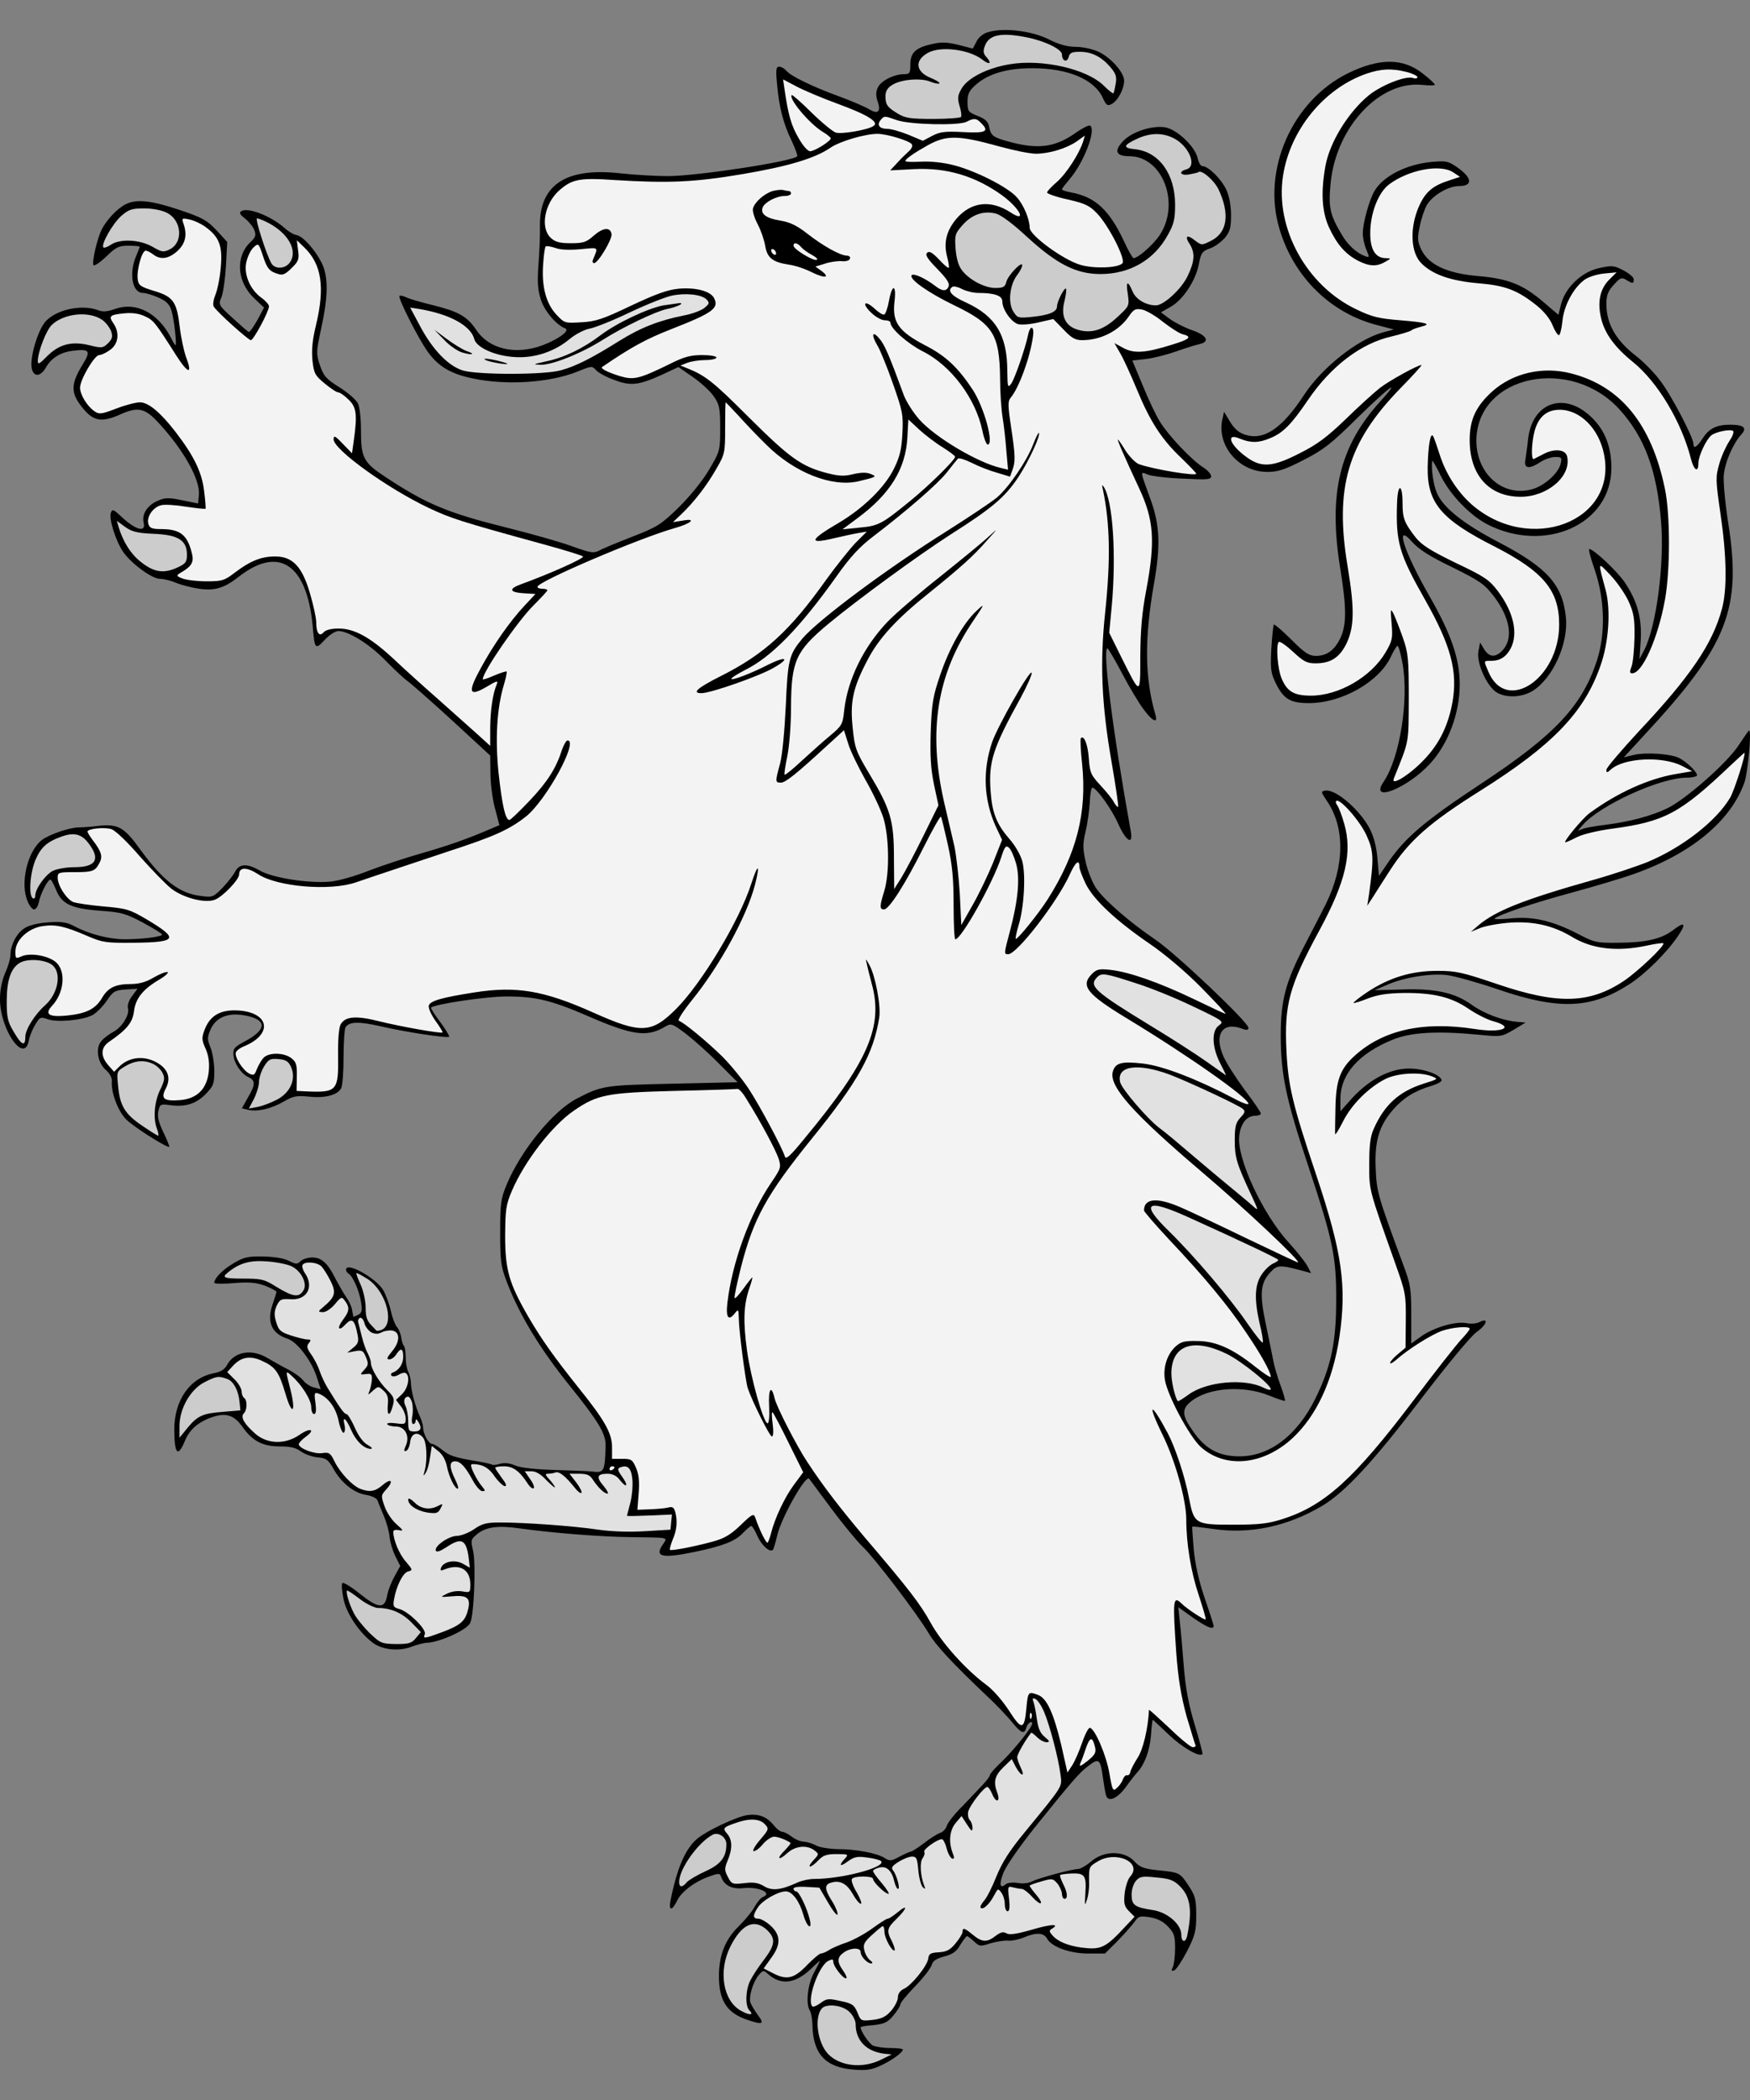 <?xml version="1.0" encoding="UTF-8" standalone="no"?>
<!DOCTYPE svg PUBLIC "-//W3C//DTD SVG 1.1//EN" "http://www.w3.org/Graphics/SVG/1.1/DTD/svg11.dtd">
<svg xmlns:dc="http://purl.org/dc/elements/1.1/" version="1.1" xmlns:xl="http://www.w3.org/1999/xlink" xmlns="http://www.w3.org/2000/svg" viewBox="36 63 292.5 351" width="292.5" height="351">
  <rect x="36" y="63" width="292.5" height="351" fill="#808080" stroke="none"/>
  <defs>
    <clipPath id="artboard_clip_path">
      <path d="M 36 63 L 328.5 63 L 328.5 360 L 288 414 L 36 414 Z"/>
    </clipPath>
  </defs>
  <g id="Boreyne_Rampant_(2)" stroke="none" stroke-opacity="1" stroke-dasharray="none" fill="none" fill-opacity="1">
    <title>Boreyne Rampant (2)</title>
    <g id="Boreyne_Rampant_(2)_Art" clip-path="url(#artboard_clip_path)">
      <title>Art</title>
      <g id="Group_53">
        <g id="Graphic_102">
          <path d="M 201.163 68.376 C 200.332 68.584 199.542 69.249 199.21 69.955 L 198.587 71.119 L 196.177 70.496 C 194.265 70.038 193.351 69.997 191.731 70.371 C 188.988 70.994 188.157 71.825 188.157 73.82 C 188.157 75.232 188.033 75.398 187.119 75.398 C 185.415 75.398 183.213 76.52 182.714 77.642 C 182.382 78.349 182.382 79.013 182.673 79.886 C 183.296 81.673 182.756 82.171 181.26 81.257 C 180.595 80.842 178.352 79.886 176.316 79.138 C 171.87 77.518 168.172 75.731 167.424 74.817 C 167.091 74.443 166.593 74.152 166.219 74.152 C 165.72 74.152 165.637 74.609 165.886 77.144 C 166.219 80.925 166.925 83.667 168.338 86.576 C 168.92 87.822 169.335 88.985 169.252 89.11 C 168.753 89.941 152.507 92.434 147.646 92.434 C 145.61 92.434 142.037 92.226 139.751 91.977 C 130.652 90.938 126.164 93.847 126.248 100.744 C 126.289 102.24 126.164 105.148 125.998 107.226 C 125.79 110.218 125.874 111.423 126.414 113.126 C 127.079 115.079 128.948 117.281 130.486 117.904 C 131.317 118.237 129.364 119.691 126.746 120.688 C 122.217 122.392 117.771 121.395 115.611 118.154 C 114.073 115.868 112.661 115.079 108.339 113.999 C 106.428 113.542 104.434 112.96 103.935 112.711 C 103.395 112.461 102.896 112.337 102.772 112.461 C 102.439 112.752 106.013 119.774 107.508 121.81 C 109.295 124.303 111.414 125.508 115.029 126.256 C 120.721 127.461 127.909 126.962 132.563 125.093 C 134.89 124.137 134.973 124.137 135.638 124.885 C 136.012 125.3 137.383 126.048 138.671 126.505 C 141.413 127.544 142.701 127.419 146.649 125.633 L 149.391 124.345 L 151.842 126.048 C 153.172 126.962 154.751 128.417 155.333 129.289 C 156.247 130.619 156.371 131.242 156.371 134.608 C 156.371 138.306 156.33 138.43 154.543 141.463 C 153.463 143.333 151.385 145.868 149.474 147.779 C 146.482 150.688 145.901 151.062 141.746 152.682 C 139.294 153.638 136.76 154.676 136.178 155.009 C 135.222 155.507 134.724 155.424 131.607 154.302 C 129.696 153.596 124.835 152.225 120.846 151.228 C 110.957 148.776 107.342 147.28 100.653 142.876 C 96.705 140.3 96.331 139.594 96.331 134.774 C 96.331 132.987 96.124 131.034 95.833 130.453 C 95.583 129.871 94.212 128.666 92.758 127.752 C 90.514 126.339 90.099 125.882 89.476 124.054 C 88.811 122.059 88.852 121.81 89.683 117.904 C 90.888 112.378 90.888 109.262 89.766 106.935 C 88.603 104.65 86.609 102.448 85.528 102.281 C 85.071 102.198 84.199 101.7 83.575 101.118 C 81.332 99.124 77.426 97.586 76.346 98.293 C 75.93 98.542 76.055 98.833 76.969 99.539 C 77.592 100.038 78.298 100.91 78.506 101.45 C 78.839 102.323 78.714 102.655 77.883 103.445 C 75.307 105.855 75.556 110.093 78.506 112.877 L 80.127 114.414 L 79.005 116.533 C 78.34 117.655 77.717 118.569 77.592 118.486 C 77.426 118.445 76.263 117.406 74.933 116.201 C 72.523 113.999 72.481 113.957 73.022 112.669 C 73.312 111.921 73.645 109.553 73.77 107.392 L 73.977 103.445 L 72.191 101.492 C 70.57 99.788 69.822 99.373 66 98.085 C 61.304 96.506 58.728 96.215 56.942 97.171 C 55.529 97.919 53.825 99.747 52.994 101.367 C 52.205 102.988 51.332 106.81 51.623 107.309 C 51.748 107.517 52.704 106.894 53.742 105.896 C 55.404 104.276 55.861 104.068 57.482 104.068 C 58.521 104.068 59.352 104.151 59.352 104.234 C 59.352 104.317 59.061 105.065 58.728 105.855 C 57.523 108.763 58.105 111.963 59.892 111.963 C 60.39 111.963 61.595 112.337 62.509 112.752 C 63.839 113.334 64.338 113.874 64.67 114.954 C 65.085 116.284 65.584 120.688 65.335 120.688 C 65.252 120.688 64.878 120.107 64.545 119.4 C 62.385 115.287 58.77 113.417 55.28 114.622 C 54.033 115.079 53.202 115.162 52.454 114.871 C 49.712 113.791 45.391 114.747 43.604 116.741 C 42.274 118.237 40.903 123.015 41.319 124.636 C 41.651 126.048 42.773 125.965 43.646 124.469 C 44.518 122.89 46.055 121.893 48.091 121.644 C 50.958 121.27 51.249 121.602 49.837 123.888 C 47.676 127.419 47.759 128.832 50.211 131.658 C 51.789 133.403 53.161 133.569 55.986 132.322 C 59.102 130.91 60.224 131.159 62.634 133.818 C 66.789 138.347 69.49 143.25 69.241 145.743 L 69.116 147.156 L 66.457 146.616 C 64.254 146.159 63.59 146.159 62.468 146.657 C 60.681 147.364 59.642 148.942 60.016 150.355 C 60.432 152.1 58.645 151.602 56.152 149.233 C 54.947 148.111 54.781 148.07 54.532 148.693 C 54.158 149.649 55.321 153.388 56.568 155.217 C 57.856 157.128 61.388 159.746 62.717 159.746 C 63.34 159.746 64.545 160.036 65.418 160.41 C 66.332 160.784 68.077 161.241 69.324 161.408 C 71.941 161.781 73.479 161.283 75.889 159.413 C 82.62 154.136 87.315 157.294 88.271 167.723 C 88.603 171.587 88.686 171.629 90.265 169.967 C 91.013 169.136 92.052 168.471 92.55 168.471 C 94.254 168.471 97.786 170.673 100.445 173.416 C 101.899 174.911 103.561 176.449 104.101 176.823 C 104.641 177.197 108.007 180.147 111.539 183.388 L 117.937 189.288 L 117.979 192.279 C 117.979 193.941 118.311 196.559 118.727 198.096 L 119.475 200.922 L 118.187 201.462 C 114.156 203.207 110.957 204.329 106.47 205.617 C 103.686 206.406 99.697 207.736 97.536 208.567 C 95.376 209.44 92.55 210.229 91.221 210.354 C 87.606 210.686 81.498 209.731 79.379 208.484 C 77.301 207.279 75.972 207.362 75.307 208.692 C 75.016 209.232 74.102 210.437 73.229 211.351 C 71.692 212.93 71.526 213.013 69.656 212.764 C 66.041 212.348 63.34 210.312 59.476 205.035 C 56.734 201.213 55.737 200.673 52.371 201.046 C 51.083 201.213 49.629 201.296 49.172 201.296 C 47.634 201.296 44.144 202.501 42.981 203.415 C 40.571 205.326 39.324 210.645 40.612 213.636 C 40.903 214.384 41.402 215.007 41.693 215.007 C 42.025 215.007 42.399 214.384 42.524 213.636 C 42.856 212.224 43.978 210.021 44.435 210.021 C 44.56 210.021 44.975 210.769 45.349 211.683 C 46.305 214.093 47.842 214.841 52.62 215.215 C 56.277 215.464 56.983 215.672 59.892 217.21 C 61.637 218.165 63.091 219.038 63.091 219.204 C 63.091 219.578 59.726 219.993 56.859 219.993 C 54.282 219.993 51 219.162 48.465 217.833 C 47.136 217.126 46.305 217.002 44.02 217.168 C 42.274 217.293 40.779 217.667 40.072 218.165 C 38.784 218.955 37.745 220.991 37.745 222.611 C 37.745 223.193 37.371 224.522 36.873 225.603 C 36.333 226.849 36 228.47 36 229.924 C 35.959 235.035 40.072 240.976 40.82 236.904 C 40.945 236.198 41.443 234.993 41.9 234.245 C 42.648 232.999 42.773 232.916 44.02 233.373 C 45.598 233.913 49.795 233.539 51.457 232.666 C 52.08 232.334 53.161 231.254 53.825 230.298 C 54.906 228.677 55.197 228.511 57.025 228.387 L 58.978 228.262 L 58.064 229.508 C 57.523 230.215 57.233 231.087 57.399 231.586 C 57.648 232.666 56.36 234.744 54.906 235.492 C 54.282 235.824 53.368 236.489 52.953 236.987 C 51.914 238.151 52.288 240.644 53.742 241.89 C 54.366 242.431 54.739 243.178 54.698 243.76 C 54.532 245.588 55.737 248.746 57.066 250.076 C 58.313 251.364 64.005 254.937 64.296 254.688 C 64.338 254.605 63.922 253.483 63.299 252.236 C 62.509 250.574 62.26 249.619 62.468 248.746 C 62.717 247.583 62.8 247.5 64.338 247.707 C 66.955 248.081 68.783 247.5 70.362 245.879 C 71.692 244.508 71.817 244.176 71.817 242.015 C 71.817 240.685 71.526 238.94 71.193 238.109 C 70.653 236.78 70.612 236.447 71.152 235.159 C 72.024 233.082 74.019 232.209 76.844 232.708 C 80.625 233.373 80.708 235.035 76.969 237.029 C 75.182 237.985 74.933 238.276 75.016 239.314 C 75.141 240.769 76.304 242.472 77.551 243.054 C 78.714 243.594 78.714 244.3 77.426 246.461 L 76.429 248.248 L 77.467 248.497 C 78.963 248.871 81.332 248.331 83.409 247.126 C 84.988 246.212 85.528 246.087 87.647 246.295 C 90.307 246.586 92.384 246.045 93.007 244.924 C 93.257 244.508 93.423 242.14 93.423 239.647 C 93.423 237.195 93.589 234.952 93.755 234.702 C 94.378 233.747 95.957 233.705 99.614 234.536 C 103.686 235.492 110.791 236.572 111.082 236.281 C 111.165 236.198 110.5 235.076 109.586 233.83 C 108.63 232.583 107.965 231.503 108.048 231.42 C 108.63 230.838 117.273 229.55 120.638 229.55 C 125.5 229.55 128.117 230.173 134.267 232.832 C 141.621 236.032 144.114 236.406 147.064 234.661 C 148.186 233.996 148.228 233.996 150.637 235.782 C 151.967 236.821 154.46 239.023 156.164 240.769 L 159.28 243.885 L 148.477 244.134 C 137.134 244.383 136.677 244.425 132.48 246.586 C 128.491 248.622 123.09 255.228 120.68 261.004 C 119.724 263.33 119.599 264.12 119.599 268.981 C 119.599 273.676 119.724 274.674 120.638 277.083 C 122.757 282.693 126.248 288.468 131.358 294.784 C 135.97 300.518 137.258 302.637 137.217 304.548 C 137.134 308.911 136.967 309.243 134.973 308.953 C 134.641 308.911 131.898 308.786 128.948 308.703 C 125.541 308.62 123.007 308.329 122.134 307.955 C 121.22 307.54 120.306 307.457 119.558 307.664 C 118.935 307.872 118.311 307.914 118.228 307.789 C 118.104 307.706 117.023 307.457 115.777 307.249 C 112.037 306.626 111.123 306.335 109.918 305.338 C 109.253 304.798 108.506 304.34 108.215 304.34 C 107.633 304.34 106.719 302.637 106.719 301.598 C 106.719 301.224 106.47 300.352 106.137 299.645 C 105.348 297.859 104.766 295.656 104.683 294.244 C 104.683 293.62 104.475 292.706 104.226 292.291 C 104.018 291.875 103.81 290.795 103.81 289.881 C 103.81 289.008 103.686 288.136 103.519 287.97 C 103.353 287.803 103.146 287.18 103.062 286.557 C 102.979 285.934 102.647 285.144 102.356 284.812 C 102.024 284.438 101.567 283.233 101.317 282.07 C 101.068 280.948 100.486 279.41 100.071 278.662 C 98.783 276.543 93.838 273.843 93.838 275.214 C 93.838 275.463 94.046 275.754 94.254 275.878 C 95.002 276.336 96.04 278.745 96.331 280.574 C 96.581 282.07 96.498 282.443 95.833 282.776 C 95.417 282.984 95.085 283.108 95.043 283.067 C 95.043 282.984 94.96 282.485 94.835 281.903 C 94.752 281.322 94.295 280.408 93.88 279.826 C 93.464 279.244 92.716 277.914 92.176 276.917 C 90.805 274.133 89.766 273.178 88.187 273.178 C 87.44 273.178 86.567 273.469 86.235 273.801 C 85.694 274.341 85.445 274.341 84.24 273.718 C 83.409 273.302 81.789 273.053 79.96 273.012 C 77.426 272.97 76.72 273.136 75.058 274.133 C 73.271 275.172 71.817 276.626 71.817 277.416 C 71.817 277.582 73.312 277.624 75.141 277.457 C 77.717 277.25 78.839 277.374 80.334 277.914 C 81.373 278.33 82.204 278.787 82.204 278.912 C 82.204 279.078 81.913 279.992 81.581 280.948 C 80.542 283.939 81.373 285.892 84.074 286.765 C 85.653 287.263 88.063 290.421 88.935 293.122 L 89.6 295.199 L 88.52 294.909 C 87.897 294.784 87.066 294.244 86.692 293.745 C 86.276 293.205 85.154 292.416 84.199 291.917 C 83.201 291.418 81.664 290.546 80.75 290.006 C 78.091 288.385 75.141 288.884 73.936 291.169 C 73.562 291.875 72.897 292.291 71.858 292.499 C 67.745 293.247 65.085 297.028 65.127 302.097 C 65.169 306.127 65.75 306.667 66.955 303.717 C 67.786 301.764 69.407 300.476 71.9 299.728 C 73.936 299.147 75.224 299.645 76.512 301.473 C 78.174 303.842 79.877 304.756 82.744 304.756 C 84.489 304.756 85.445 304.964 86.276 305.587 C 86.899 306.044 88.187 306.501 89.06 306.584 C 90.514 306.709 90.847 306.958 91.678 308.412 C 93.007 310.822 95.126 312.526 97.162 312.858 C 98.201 313.024 98.991 313.44 99.115 313.814 C 99.24 314.229 99.738 315.351 100.154 316.39 C 100.611 317.429 101.026 318.966 101.11 319.839 C 101.193 320.711 101.608 322.166 102.065 323.08 L 102.896 324.742 L 101.941 326.487 C 101.4 327.442 100.819 328.938 100.694 329.769 C 100.279 331.971 99.198 331.847 95.999 329.271 C 94.586 328.149 93.34 327.401 93.215 327.609 C 93.049 327.858 93.173 329.063 93.423 330.309 C 93.921 332.678 95.957 335.752 98.201 337.498 C 99.78 338.744 102.605 339.076 104.766 338.245 C 105.763 337.872 106.927 337.581 107.342 337.581 C 109.337 337.539 113.949 335.503 114.572 334.298 C 115.237 333.093 115.569 324.326 115.07 322.207 C 114.655 320.42 114.697 320.296 115.735 319.423 C 117.231 318.218 119.184 317.927 122.923 318.468 C 128.2 319.215 136.594 319.88 141.413 319.922 C 147.895 320.005 147.604 319.922 146.856 321.044 C 145.319 323.204 146.524 323.537 152.009 322.415 C 156.787 321.418 158.823 320.628 160.111 319.299 C 160.776 318.592 161.441 318.052 161.565 318.052 C 161.731 318.052 162.188 318.8 162.604 319.756 C 163.31 321.334 164.681 322.539 165.18 322.041 C 165.305 321.916 165.637 320.794 165.928 319.548 C 166.634 316.598 170.665 309.451 171.246 310.158 C 171.33 310.282 172.992 312.526 174.944 315.144 C 176.897 317.761 179.224 320.587 180.055 321.376 C 182.133 323.329 189.279 332.719 191.232 336.002 C 192.354 337.955 195.346 341.154 200.83 346.348 C 202.451 347.844 204.362 349.88 205.151 350.835 C 206.689 352.747 207.229 352.954 207.561 351.708 C 207.769 351.001 208.517 350.503 208.517 351.084 C 208.517 351.708 205.567 355.364 203.656 357.234 C 202.451 358.356 201.453 359.478 201.453 359.685 C 201.453 359.935 200.706 360.89 199.791 361.804 C 198.877 362.76 197.34 364.422 196.301 365.461 C 195.304 366.5 194.348 367.746 194.224 368.245 C 194.058 368.743 193.559 369.242 193.102 369.367 C 192.645 369.533 191.44 370.281 190.443 371.07 C 189.404 371.86 188.407 372.483 188.24 372.483 C 188.074 372.483 187.243 372.857 186.371 373.314 C 185 374.062 184.709 374.103 183.878 373.563 C 182.59 372.732 179.058 372.067 175.983 372.067 C 174.529 372.026 172.95 371.777 172.368 371.444 C 171.787 371.112 170.872 370.862 170.374 370.821 C 169.834 370.821 168.92 370.447 168.338 369.99 C 167.756 369.533 167.008 369.159 166.717 369.159 C 166.427 369.159 165.845 368.702 165.429 368.203 C 164.224 366.666 162.895 366.126 160.942 366.375 C 159.155 366.624 154.211 368.951 152.59 370.281 C 150.554 371.984 149.183 375.142 148.061 380.71 C 147.729 382.413 148.352 382.413 149.183 380.668 C 149.89 379.173 152.216 377.427 154.668 376.596 C 156.039 376.098 156.33 376.098 156.496 376.596 C 156.995 378.134 158.324 378.799 160.236 378.591 C 162.812 378.3 165.222 379.422 163.477 380.087 C 163.144 380.211 162.562 380.959 162.147 381.666 C 161.773 382.413 160.568 383.868 159.529 384.906 C 157.202 387.15 156.164 389.809 156.164 393.3 C 156.164 397.33 157.452 399.366 160.693 400.529 C 163.477 401.485 163.85 401.36 162.687 399.823 C 162.147 399.075 161.565 398.119 161.441 397.745 C 161.108 396.831 161.815 394.38 162.77 393.175 C 163.518 392.302 163.601 392.261 164.349 392.926 C 166.51 394.878 168.92 394.588 171.579 392.053 C 172.285 391.347 172.95 390.765 173.033 390.765 C 173.075 390.765 172.659 391.596 172.077 392.676 C 170.997 394.629 170.623 397.912 171.371 399.075 C 171.579 399.407 171.745 400.446 171.787 401.36 C 171.87 406.305 173.947 408.548 178.684 408.922 C 180.761 409.089 181.717 408.964 183.171 408.258 C 185 407.427 186.911 406.055 186.911 405.557 C 186.911 405.432 185.955 405.308 184.792 405.308 C 183.628 405.308 182.34 405.1 181.883 404.892 C 181.219 404.518 179.847 402.482 179.847 401.859 C 179.847 401.734 180.803 401.568 182.008 401.485 C 183.836 401.277 184.376 401.028 185.332 399.865 C 185.955 399.117 186.495 398.286 186.495 397.995 C 186.495 397.745 187.617 396.374 188.988 394.962 C 190.36 393.549 191.565 391.97 191.731 391.43 C 191.897 390.765 192.437 390.391 193.808 390.017 C 195.221 389.643 195.886 389.186 196.509 388.064 C 197.008 387.275 197.506 386.61 197.631 386.61 C 197.756 386.61 198.296 387.026 198.836 387.524 C 199.708 388.355 199.875 388.355 201.537 387.815 C 202.534 387.524 203.822 387.316 204.445 387.358 C 205.027 387.441 206.232 387.192 207.063 386.859 C 209.182 385.945 210.47 386.028 211.01 387.026 C 211.758 388.397 214.791 389.519 217.907 389.519 L 220.691 389.519 L 222.852 387.358 C 224.015 386.153 225.303 384.699 225.677 384.159 C 226.259 383.286 226.55 383.203 228.17 383.452 C 229.417 383.66 230.372 384.117 231.203 384.99 C 232.242 386.07 232.408 386.568 232.408 388.604 C 232.408 389.892 232.242 391.305 232.034 391.762 C 231.744 392.344 231.785 392.51 232.242 392.344 C 232.575 392.261 233.53 390.807 234.403 389.145 C 235.774 386.444 235.94 385.737 235.94 383.078 C 235.94 380.461 235.774 379.879 234.694 378.217 C 233.198 375.973 233.198 375.973 229.5 375.599 C 227.173 375.35 226.508 375.101 225.594 374.103 C 223.891 372.275 220.483 372.275 218.364 374.145 C 217.575 374.81 216.578 375.391 216.162 375.391 C 215.04 375.433 209.556 376.929 208.475 377.469 C 207.977 377.76 206.897 377.884 206.107 377.718 C 205.276 377.594 204.362 377.677 204.071 377.967 C 203.115 378.757 202.949 377.967 203.739 375.973 C 204.154 374.893 206.44 371.61 208.849 368.577 C 215.373 360.475 216.412 359.27 217.99 358.106 C 219.694 356.777 219.943 357.068 220.359 360.226 C 220.525 361.347 220.733 362.635 220.857 363.051 C 221.19 364.298 222.727 363.674 224.181 361.68 C 224.929 360.641 225.802 359.519 226.134 359.187 C 227.339 357.857 228.17 355.572 228.378 353.079 C 228.461 351.625 228.627 350.461 228.669 350.461 C 228.752 350.461 229.915 351.583 231.328 352.913 C 233.53 355.032 236.439 356.735 236.979 356.195 C 237.062 356.112 236.48 353.91 235.691 351.292 C 234.652 347.844 234.154 345.143 233.863 341.528 C 233.655 338.786 233.364 335.42 233.198 334.09 L 232.949 331.639 L 235.4 333.384 C 237.727 335.005 238.849 335.462 238.849 334.755 C 238.849 334.589 238.184 332.512 237.353 330.102 C 236.356 327.193 235.774 324.492 235.525 321.999 C 235.358 319.922 235.234 318.218 235.275 318.177 C 235.358 318.094 236.896 318.301 238.766 318.551 C 244.957 319.465 251.189 318.135 257.006 314.686 C 260.829 312.401 265.607 307.249 273.585 296.737 C 278.072 290.878 281.812 286.349 282.85 285.601 C 284.554 284.396 284.886 283.15 283.266 283.981 C 282.85 284.23 281.812 284.313 281.064 284.147 C 279.194 283.815 275.621 284.895 273.502 286.391 L 271.881 287.554 L 271.881 282.776 C 271.881 278.413 271.757 277.624 270.552 274.424 C 266.272 262.832 266.106 262.25 265.94 258.344 C 265.732 253.732 266.48 251.156 268.931 248.372 C 270.635 246.461 272.421 245.339 275.33 244.466 C 276.286 244.176 277.033 243.76 276.95 243.511 C 276.659 242.555 273.917 241.6 271.507 241.6 C 268.349 241.6 264.942 243.386 262.075 246.461 L 260.039 248.746 L 260.039 246.71 C 260.039 242.555 263.073 239.107 268.765 236.78 C 271.798 235.533 276.202 235.284 283.183 235.949 C 286.922 236.323 287.005 236.281 289 235.118 L 290.994 233.913 L 289.54 233.788 C 287.13 233.58 284.055 232.417 282.019 230.963 C 279.236 228.927 275.828 228.179 270.302 228.387 L 265.732 228.511 L 267.768 227.639 C 270.552 226.392 275.039 225.644 277.864 225.977 C 279.152 226.143 283.017 227.223 286.424 228.387 C 296.521 231.835 301.88 231.627 308.196 227.597 C 310.897 225.894 314.595 222.237 316.465 219.453 C 317.919 217.293 317.586 216.96 315.592 218.498 C 313.681 219.952 311.063 220.534 306.576 220.575 C 302.795 220.617 302.504 220.534 299.72 219.079 C 295.523 216.919 292.241 216.129 288.584 216.503 C 286.922 216.669 285.676 216.669 285.801 216.545 C 286.424 215.921 292.158 213.969 298.307 212.307 C 302.13 211.268 306.908 209.855 308.902 209.149 C 318.625 205.742 325.232 200.299 327.559 193.817 C 328.14 192.196 328.805 185.091 328.348 185.091 C 328.265 185.091 327.517 186.171 326.644 187.501 C 324.775 190.451 317.67 196.684 314.678 198.096 C 312.019 199.384 308.404 200.34 304.498 200.839 C 302.795 201.046 301.008 201.337 300.551 201.545 L 299.72 201.836 L 300.551 200.88 C 303.418 197.598 313.473 192.986 317.877 192.986 C 318.708 192.986 319.498 192.82 319.622 192.653 C 319.872 192.238 318.044 190.41 316.672 189.703 C 315.301 188.997 311.188 188.706 309.152 189.163 L 307.407 189.579 L 310.814 185.881 C 324.775 170.839 327.143 164.815 324.858 150.397 C 324.359 147.197 324.027 143.666 324.11 142.502 C 324.276 140.3 325.689 137.101 327.06 135.605 C 328.057 134.524 327.475 133.984 325.19 133.984 C 322.946 133.984 321.658 134.608 320.62 136.228 C 319.622 137.765 319.041 138.098 319.041 137.184 C 319.041 136.103 315.26 128.874 313.431 126.547 C 312.434 125.217 310.648 123.431 309.484 122.516 C 306.119 119.94 304.498 117.156 304.498 113.832 C 304.498 112.378 304.747 111.672 305.703 110.633 C 306.783 109.428 307.033 109.303 307.781 109.761 C 308.902 110.467 309.069 110.425 309.069 109.677 C 309.069 109.345 308.279 108.68 307.324 108.182 C 305.745 107.351 305.412 107.351 303.293 107.808 C 300.385 108.431 297.684 111.007 296.936 113.791 L 296.479 115.619 L 293.944 113.459 C 290.496 110.508 288.003 109.553 282.975 109.137 C 277.864 108.68 274.831 107.268 273.585 104.775 C 272.92 103.362 272.878 102.863 273.294 100.869 C 273.543 99.581 274.083 97.96 274.499 97.254 C 275.413 95.675 278.072 94.096 279.859 94.096 C 282.227 94.096 282.103 92.725 279.526 90.938 C 278.031 89.9 277.657 89.858 275.247 90.066 C 271.05 90.481 267.186 92.434 265.732 94.927 C 264.859 96.423 263.779 100.287 263.779 102.032 C 263.779 102.697 264.028 103.902 264.361 104.691 C 264.901 105.979 264.901 106.063 264.277 105.855 C 262.74 105.315 261.244 103.944 260.206 102.115 C 258.253 98.833 258.003 97.586 258.419 93.473 C 259.375 84.207 266.604 76.479 273.668 77.185 C 274.831 77.31 275.828 77.31 275.828 77.144 C 275.787 76.977 274.914 76.146 273.834 75.315 C 270.552 72.698 266.604 72.656 261.327 75.232 C 251.979 79.844 246.868 91.395 249.86 101.284 C 252.269 109.345 258.419 115.37 266.272 117.364 L 268.973 118.071 L 267.103 118.569 C 262.906 119.733 256.923 124.469 253.973 128.998 C 250.275 134.649 247.242 136.685 244.084 135.646 C 243.045 135.314 242.297 134.649 241.591 133.486 L 240.594 131.824 L 240.303 133.112 C 239.347 137.516 243.087 141.879 247.824 141.879 C 249.61 141.879 250.732 141.505 253.89 139.884 C 257.214 138.181 258.46 137.225 262.906 132.821 C 268.349 127.503 270.385 126.048 266.604 130.203 C 259.873 137.682 258.003 145.535 259.998 157.917 C 261.078 164.565 261.078 167.308 260.081 169.551 C 259.125 171.629 257.796 172.626 255.967 172.626 C 254.804 172.626 254.098 172.169 251.854 169.925 C 250.358 168.43 249.029 167.308 248.904 167.391 C 248.821 167.515 248.613 169.344 248.488 171.504 C 248.322 175.036 248.405 175.535 249.361 177.446 C 250.607 179.856 251.729 180.521 254.762 180.521 C 260.33 180.521 266.646 176.906 268.557 172.585 C 268.973 171.712 269.43 170.964 269.596 170.964 C 269.762 170.964 270.136 172.294 270.427 173.914 C 271.507 180.022 269.97 189.662 267.269 193.651 C 264.735 197.349 271.299 194.772 275.122 190.534 C 278.114 187.21 279.983 182.183 279.983 177.363 C 279.983 173.125 278.529 168.928 274.956 162.696 C 270.635 155.175 269.056 150.189 272.006 153.555 C 273.211 154.884 274.914 155.964 278.779 157.834 C 283.391 160.119 284.097 160.618 285.676 162.654 C 288.46 166.31 289 169.842 287.047 171.795 C 285.884 172.958 284.886 172.834 284.055 171.504 L 283.391 170.382 L 283.1 171.878 C 282.767 173.748 284.429 177.571 286.091 178.692 C 287.67 179.69 290.329 179.607 292.158 178.485 C 295.523 176.407 298.183 170.549 297.725 166.186 C 297.185 160.743 294.609 157.876 286.59 153.679 C 280.524 150.521 277.116 147.779 276.119 145.286 C 275.579 143.956 275.205 141.422 275.371 140.051 C 275.413 139.843 276.078 141.006 276.867 142.627 C 278.446 145.785 281.729 149.15 284.596 150.646 C 294.318 155.59 305.329 150.604 305.329 141.214 C 305.329 137.724 304.29 135.023 302.171 132.904 C 297.642 128.334 292.116 130.12 291.41 136.394 C 291.285 137.682 291.036 139.261 290.953 139.884 C 290.662 141.339 291.618 141.463 293.487 140.217 C 294.194 139.76 295.274 139.386 295.939 139.386 C 297.019 139.386 297.102 139.469 296.853 140.508 C 296.479 142.128 294.069 144.247 292.033 144.787 C 287.089 146.117 282.643 142.087 282.767 136.394 C 283.1 125.633 298.598 122.475 306.742 131.491 C 310.897 136.103 312.933 141.63 313.639 150.189 C 314.221 157.252 312.85 167.682 310.814 171.67 L 310.024 173.166 L 310.232 170.05 C 310.44 166.31 309.692 163.485 307.531 160.286 C 306.243 158.416 302.338 154.759 301.631 154.759 C 301.465 154.759 301.88 156.38 302.587 158.374 C 304.207 163.153 304.373 168.762 302.961 173.249 C 300.509 180.936 295.939 185.839 283.432 194.066 C 274.25 200.132 270.967 202.916 268.183 206.905 L 266.48 209.398 L 266.23 206.49 C 266.064 204.537 265.649 202.916 264.942 201.504 C 263.28 198.346 259.25 194.856 257.505 195.146 C 256.757 195.271 256.757 195.354 257.796 196.891 C 260.829 201.337 260.746 207.695 257.629 214.052 C 256.965 215.381 255.303 218.622 253.931 221.24 C 250.857 227.223 250.067 230.215 250.067 236.073 C 250.067 242.597 250.981 246.876 254.638 257.804 C 258.793 270.311 259.375 273.012 259.333 280.449 C 259.333 287.346 258.46 291.46 255.884 296.695 C 252.851 302.886 248.239 306.418 243.17 306.418 C 239.763 306.418 237.478 305.213 235.442 302.263 C 233.489 299.521 233.447 298.482 235.234 297.111 C 238.142 294.909 243.835 294.535 248.073 296.238 C 249.486 296.82 250.691 297.194 250.774 297.152 C 250.857 297.069 250.524 295.906 250.026 294.535 C 249.527 293.205 248.987 291.335 248.821 290.421 C 248.655 289.507 248.073 286.765 247.574 284.313 C 246.494 279.244 246.66 277.457 248.322 275.671 C 249.486 274.383 249.901 274.383 253.931 275.463 L 255.136 275.795 L 254.513 274.59 C 254.139 273.926 252.768 272.181 251.397 270.685 C 247.034 265.906 242.713 256.599 243.128 252.901 C 243.336 250.824 244.375 249.494 245.788 249.494 C 246.286 249.494 246.743 249.328 246.743 249.12 C 246.743 248.912 245.538 247.126 244.042 245.173 C 242.588 243.178 240.968 240.685 240.511 239.605 C 238.89 235.99 240.261 233.788 243.419 234.868 C 244.375 235.242 244.666 235.201 244.666 234.785 C 244.666 233.871 232.492 222.32 229.084 220.035 C 224.929 217.21 220.774 213.636 219.279 211.559 C 218.655 210.686 217.866 208.775 217.492 207.196 C 216.952 204.786 216.952 204.08 217.45 201.961 C 217.783 200.589 218.074 198.429 218.157 197.058 C 218.198 195.728 218.406 194.648 218.572 194.648 C 219.237 194.648 221.813 198.221 222.893 200.673 C 224.181 203.581 225.428 204.37 225.012 202.002 C 221.979 185.216 220.234 171.38 221.107 171.38 C 221.231 171.38 222.312 173.208 223.475 175.41 C 224.639 177.654 226.259 180.354 227.048 181.435 C 228.586 183.554 229.583 184.052 229.126 182.474 C 227.339 176.366 227.256 169.801 228.877 160.577 C 229.999 154.219 229.874 150.771 228.295 146.449 C 226.508 141.505 226.508 141.796 227.879 142.336 C 228.544 142.585 231.203 142.918 233.78 143.001 C 237.81 143.209 238.433 143.167 238.433 142.585 C 238.433 142.253 237.81 141.547 237.062 141.089 C 235.275 139.968 231.411 135.937 229.957 133.61 C 229.292 132.613 228.004 129.871 227.048 127.544 L 225.262 123.264 L 227.464 123.015 C 228.669 122.89 230.954 122.309 232.492 121.769 C 234.029 121.228 235.857 120.647 236.48 120.522 C 238.309 120.107 237.727 119.026 235.151 118.154 C 233.946 117.738 232.284 116.866 231.494 116.284 L 230.04 115.204 L 231.661 114.29 C 233.696 113.126 235.774 110.051 236.356 107.268 C 236.73 105.273 236.937 104.982 238.225 104.525 C 239.015 104.276 240.095 103.445 240.718 102.78 C 241.591 101.7 241.757 101.077 241.757 98.957 C 241.757 97.379 241.466 95.758 240.968 94.719 C 240.178 92.974 237.976 90.772 236.979 90.772 C 236.688 90.772 236.356 90.19 236.19 89.484 C 235.816 87.573 232.782 84.664 230.788 84.29 C 228.627 83.916 225.22 84.997 223.724 86.576 C 222.145 88.238 222.519 89.11 224.763 89.11 C 230.331 89.11 233.364 97.046 229.791 102.365 C 228.71 103.944 226.217 106.146 225.47 106.146 C 225.303 106.146 224.514 104.775 223.766 103.112 C 221.356 98.043 219.029 95.924 215.082 95.176 C 214.209 95.01 213.503 94.802 213.503 94.636 C 213.503 94.512 214.085 93.764 214.75 92.974 C 217.118 90.273 219.279 84.664 218.198 83.999 C 217.99 83.875 216.91 84.415 215.788 85.204 C 212.464 87.573 209.639 87.988 205.027 86.783 C 202.035 85.994 201.62 85.744 201.329 84.207 C 201.163 83.293 200.664 82.878 199.418 82.379 C 197.839 81.756 197.714 81.589 197.714 80.052 C 197.714 78.681 197.963 78.182 199.127 77.144 C 201.204 75.315 204.362 74.401 208.517 74.401 C 214.459 74.401 218.821 76.229 220.276 79.263 C 220.899 80.634 221.107 80.758 221.813 80.385 C 222.852 79.844 223.891 77.85 223.891 76.479 C 223.891 75.108 221.605 72.532 219.528 71.617 C 218.614 71.202 216.952 70.828 215.83 70.828 C 214.417 70.828 213.004 70.454 211.218 69.54 C 208.351 68.127 203.656 67.587 201.163 68.376 Z" fill="black"/>
        </g>
        <g id="Graphic_101">
          <path d="M 271.092 75.025 C 272.089 75.274 272.92 75.689 272.92 75.897 C 272.92 76.105 272.546 76.188 272.13 76.022 C 270.884 75.648 266.812 77.268 264.735 78.972 C 261.369 81.756 258.294 86.7 257.546 90.689 C 256.757 95.052 256.923 98.334 258.128 100.993 C 259.458 103.86 260.87 105.481 263.031 106.603 C 264.859 107.517 266.106 107.6 267.518 106.769 C 268.557 106.187 268.557 106.187 267.643 106.146 C 265.898 106.146 265.025 104.733 265.025 101.991 C 265.025 98.667 266.355 95.218 268.142 93.847 C 271.383 91.395 276.701 90.357 278.903 91.811 L 280.025 92.559 L 277.906 93.265 C 275.164 94.179 273.959 95.384 272.878 98.21 C 271.632 101.575 271.881 105.232 273.502 106.935 C 275.33 108.846 278.363 109.927 283.017 110.342 C 287.587 110.716 289.582 111.464 292.822 114.04 C 294.069 115.037 295.066 116.284 295.482 117.323 C 295.856 118.278 296.354 119.026 296.562 119.026 C 296.728 119.026 297.019 117.987 297.144 116.699 C 297.393 114.082 298.972 111.132 300.842 109.761 C 301.465 109.303 302.878 108.846 304.083 108.722 L 306.202 108.514 L 304.955 109.761 C 303.418 111.298 302.961 113.5 303.626 116.242 C 304.207 118.735 305.911 121.062 308.944 123.514 C 313.058 126.838 317.046 133.486 318.625 139.677 C 319.124 141.63 319.872 142.087 319.872 140.425 C 319.872 139.261 321.16 136.477 322.032 135.771 C 322.739 135.189 325.149 134.691 325.647 135.023 C 325.897 135.148 325.606 135.896 325.024 136.768 C 324.484 137.599 323.694 139.303 323.362 140.549 C 322.739 142.71 322.739 143.209 323.57 148.901 C 324.608 155.964 324.692 161.532 323.819 164.732 C 322.282 170.549 318.542 176.075 309.9 185.257 C 306.95 188.457 304.498 191.324 304.498 191.656 C 304.498 192.196 304.623 192.196 305.246 191.615 C 307.407 189.662 313.847 189.329 317.171 191.033 L 318.833 191.905 L 315.924 192.404 C 311.479 193.193 306.368 195.479 301.714 198.886 C 300.509 199.758 297.185 203.789 297.642 203.789 C 297.767 203.789 298.64 203.415 299.595 202.916 C 300.592 202.418 303.044 201.836 305.495 201.504 C 314.221 200.34 316.839 198.927 325.19 190.991 C 326.437 189.828 327.517 188.831 327.559 188.831 C 327.891 188.831 325.897 195.105 325.19 196.31 C 322.863 200.257 317.171 204.661 311.396 207.071 C 309.65 207.778 305.578 209.149 302.338 210.063 C 290.703 213.345 286.008 215.215 283.1 217.667 L 281.853 218.747 L 283.474 218.082 C 284.346 217.75 286.59 217.334 288.46 217.21 C 292.365 216.96 295.606 217.708 298.723 219.578 C 302.047 221.614 306.243 222.112 311.146 221.074 C 312.642 220.741 313.93 220.575 314.013 220.658 C 314.387 220.991 309.692 225.436 307.448 226.932 C 301.673 230.796 296.354 230.921 286.216 227.472 C 280.441 225.52 279.402 225.27 276.244 225.27 C 271.923 225.27 268.225 226.392 264.568 228.802 C 263.197 229.716 262.158 230.547 262.242 230.63 C 262.325 230.713 263.405 230.381 264.651 229.882 C 266.272 229.259 267.892 229.01 270.635 228.968 C 275.538 228.927 278.571 229.633 281.479 231.627 C 282.767 232.5 284.637 233.456 285.634 233.705 C 289.332 234.744 287.005 235.699 282.518 234.993 C 273.917 233.663 267.228 235.118 262.449 239.439 C 259.998 241.641 259.291 243.552 259.208 248.248 C 259.167 250.408 259.125 252.361 259.167 252.569 C 259.167 252.777 259.79 251.821 260.496 250.408 C 261.909 247.583 264.859 244.674 267.643 243.303 C 269.637 242.347 273.335 242.14 275.288 242.888 C 276.452 243.345 276.41 243.345 274.042 244.093 C 269.845 245.422 267.394 247.624 265.566 251.779 C 265.025 253.026 264.859 254.522 264.859 257.596 C 264.859 262.042 264.735 261.585 269.222 274.216 C 270.926 278.995 271.009 279.41 270.967 283.731 L 270.926 288.26 L 269.637 289.341 C 268.931 289.923 268.349 290.587 268.349 290.795 C 268.349 291.003 268.765 290.795 269.305 290.338 C 271.175 288.634 275.247 286.058 277.033 285.435 C 278.903 284.812 281.646 284.604 281.646 285.103 C 281.646 285.269 281.022 286.058 280.233 286.889 C 279.485 287.679 275.87 292.249 272.255 297.069 C 262.325 310.199 257.38 314.686 250.275 316.93 C 247.907 317.678 246.369 317.844 242.048 317.844 C 235.774 317.844 235.566 317.72 234.735 313.398 C 234.07 309.825 232.45 304.964 231.203 302.595 C 228.337 297.194 227.63 297.318 230.289 302.762 C 232.408 307.041 234.278 313.689 234.278 316.972 C 234.278 321.044 235.068 325.78 236.356 329.603 C 237.062 331.764 237.602 333.592 237.519 333.675 C 237.311 333.841 234.361 331.888 233.53 331.057 C 232.034 329.603 231.993 330.351 232.616 339.45 C 232.949 343.689 233.406 346.472 234.32 349.838 C 235.068 352.331 235.732 354.533 235.816 354.699 C 235.899 354.907 235.732 355.032 235.358 355.032 C 235.026 355.032 233.239 353.577 231.411 351.791 C 229.541 350.046 228.046 348.675 228.046 348.799 C 227.879 351.999 227.048 355.447 226.134 356.818 C 225.553 357.733 225.012 358.771 224.929 359.145 C 224.888 359.519 224.639 359.769 224.389 359.727 C 224.14 359.644 223.849 359.976 223.683 360.392 C 223.558 360.807 223.101 361.472 222.727 361.804 C 222.021 362.469 221.938 362.345 221.439 359.478 C 220.941 356.445 219.071 352.082 218.198 351.791 C 217.949 351.708 217.367 352.83 216.869 354.284 C 216.37 355.738 215.622 357.442 215.207 358.065 L 214.417 359.27 L 213.378 354.658 C 212.09 349.298 210.968 346.846 209.514 346.306 C 207.894 345.683 207.811 345.724 207.561 348.425 C 207.229 352.206 206.772 352.248 204.653 348.924 C 203.531 347.22 201.994 345.434 200.789 344.561 C 197.423 342.068 193.393 337.581 191.565 334.257 C 189.819 331.099 187.991 328.689 180.429 319.839 C 176.316 314.936 173.615 311.446 170.997 307.457 C 169.21 304.798 165.845 298.233 165.471 296.737 C 164.931 294.368 164.391 295.116 164.557 298.066 C 164.64 299.853 164.515 300.975 164.266 300.892 C 163.56 300.642 161.524 293.454 160.859 288.759 C 160.194 283.856 160.277 281.072 161.274 278.247 C 161.607 277.291 161.815 276.502 161.731 276.502 C 161.69 276.502 160.984 277.374 160.236 278.413 C 159.488 279.452 158.823 280.158 158.781 279.95 C 158.698 279.743 159.197 277.416 159.862 274.757 C 161.939 266.654 164.141 262.666 171.62 253.4 C 179.473 243.719 182.008 239.107 182.964 233.04 C 183.254 231.087 182.299 226.018 181.302 224.273 C 180.678 223.151 180.637 223.151 180.886 224.148 C 181.011 224.73 181.385 226.226 181.717 227.472 C 183.67 234.578 181.094 240.478 170.415 253.358 C 168.047 256.267 167.341 256.89 167.174 256.267 C 166.759 254.896 163.144 248.081 161.233 245.131 C 160.194 243.511 158.2 241.101 156.828 239.688 C 154.252 237.154 150.347 233.913 149.474 233.622 C 149.183 233.539 150.18 232.001 151.718 230.09 C 156.371 224.315 160.817 216.129 162.188 210.894 C 163.103 207.321 162.687 207.237 161.565 210.728 C 159.571 216.919 153.255 227.389 149.017 231.627 C 144.904 235.741 143.158 235.824 135.181 232.251 C 126.912 228.553 122.342 227.763 115.237 228.885 C 109.96 229.716 107.965 230.256 107.675 231.046 C 107.55 231.42 108.007 232.5 108.755 233.58 C 109.503 234.619 110.043 235.492 109.96 235.575 C 109.71 235.782 102.896 234.578 99.406 233.705 C 95.459 232.708 93.672 232.874 92.924 234.245 C 92.633 234.827 92.467 236.863 92.509 239.564 C 92.592 245.298 92.301 245.63 87.315 245.422 L 85.57 245.339 L 85.611 243.012 C 85.653 241.018 85.528 240.519 84.739 239.896 C 83.492 238.899 80.875 238.857 80.002 239.854 C 79.67 240.228 79.171 241.101 78.922 241.724 C 78.548 242.721 78.382 242.804 77.634 242.431 C 76.553 241.849 75.141 239.605 75.432 238.899 C 75.515 238.608 76.179 238.109 76.844 237.86 C 81.872 235.741 80.916 232.001 75.348 231.877 C 72.689 231.835 71.069 232.832 70.196 235.118 C 69.698 236.447 69.698 236.821 70.362 238.276 C 70.861 239.439 71.027 240.519 70.903 242.015 C 70.612 244.965 68.991 246.627 66.124 246.876 C 63.382 247.084 62.8 246.669 63.714 244.924 C 64.712 243.012 63.964 241.35 61.637 240.311 C 59.642 239.439 57.399 239.813 55.944 241.267 L 55.072 242.14 L 54.075 241.018 C 52.787 239.522 52.828 238.109 54.199 237.154 C 57.233 235.076 58.147 233.913 58.396 232.043 C 58.645 229.882 59.892 228.345 62.634 226.725 C 63.631 226.143 64.254 225.561 64.005 225.478 C 63.714 225.395 62.676 225.81 61.678 226.392 C 60.432 227.14 59.227 227.472 57.939 227.472 C 55.321 227.472 54.075 228.054 53.077 229.758 C 51.956 231.669 50.418 232.417 47.136 232.749 C 44.103 233.04 43.396 232.5 44.726 231.087 C 46.679 228.968 47.053 225.52 45.474 223.941 C 44.31 222.777 41.069 222.154 39.574 222.86 C 38.618 223.276 38.576 223.234 38.576 222.029 C 38.576 220.118 40.737 218.124 43.147 217.791 C 45.308 217.459 46.886 217.833 50.626 219.453 C 53.161 220.534 53.659 220.617 58.437 220.575 C 65.667 220.492 65.958 219.91 60.515 216.669 C 57.69 215.007 57.191 214.841 53.327 214.509 C 51.042 214.301 48.756 213.969 48.216 213.761 C 47.094 213.262 45.64 211.019 45.64 209.689 C 45.64 208.816 45.806 208.775 48.465 208.775 C 51.499 208.775 51.914 208.609 52.62 207.237 C 53.202 206.199 52.953 205.326 51.582 203.54 C 51.042 202.833 50.626 202.127 50.626 202.002 C 50.626 201.504 53.493 201.213 54.615 201.587 C 55.28 201.794 57.316 203.747 59.352 206.116 C 61.346 208.359 63.714 210.811 64.67 211.559 C 66.706 213.096 70.279 214.01 71.9 213.387 C 73.229 212.888 75.972 210.021 75.972 209.149 C 75.972 207.902 77.26 207.902 79.129 209.107 C 82.287 211.226 91.221 211.974 95.5 210.478 C 98.118 209.564 106.303 206.864 110.874 205.326 C 118.644 202.792 121.054 201.711 123.921 199.468 C 127.328 196.725 132.771 186.753 130.86 186.753 C 130.652 186.753 130.236 187.46 129.945 188.291 C 128.948 191.407 127.536 193.651 124.502 196.85 C 122.84 198.595 121.345 200.049 121.137 200.049 C 120.472 200.049 119.932 197.598 119.35 192.362 C 118.727 186.545 119.059 181.269 120.223 177.446 C 120.555 176.324 120.763 175.327 120.68 175.244 C 120.597 175.161 119.683 175.452 118.602 175.909 C 117.563 176.366 116.691 176.656 116.691 176.532 C 116.691 175.285 122.55 166.768 125.209 164.15 C 126.455 162.903 127.494 161.781 127.494 161.657 C 127.494 161.532 127.12 161.408 126.663 161.408 C 126.206 161.408 125.832 161.283 125.832 161.075 C 125.874 160.203 142.66 153.014 148.768 151.269 C 151.593 150.48 152.507 149.566 150.056 150.023 L 148.477 150.272 L 149.931 148.901 C 152.05 146.865 154.169 144.123 155.79 141.256 C 157.161 138.887 157.202 138.596 157.202 134.524 C 157.202 132.156 157.244 130.245 157.286 130.245 C 157.327 130.245 158.283 131.242 159.363 132.405 C 160.443 133.61 162.562 135.854 164.141 137.391 C 168.795 142.004 175.028 144.455 179.432 143.458 C 182.548 142.71 182.631 142.668 181.509 142.211 C 180.803 141.92 179.889 141.962 178.601 142.253 C 177.105 142.627 176.232 142.585 174.28 142.087 C 169.917 140.965 167.964 139.511 161.15 132.738 C 155.25 126.838 153.92 125.757 150.762 124.511 L 149.723 124.095 L 150.887 123.638 C 151.552 123.389 152.881 123.181 153.92 123.181 C 154.917 123.181 155.748 122.974 155.748 122.766 C 155.748 122.516 154.668 122.35 153.338 122.35 C 151.427 122.35 150.305 122.641 147.937 123.846 C 142.826 126.339 141.953 126.547 139.668 125.882 C 137.632 125.259 136.303 124.594 136.635 124.345 C 141.372 121.104 143.906 119.691 148.269 117.987 C 155.166 115.287 156.247 114.497 155.333 112.794 C 154.709 111.63 152.216 111.007 149.433 111.256 C 147.604 111.423 145.651 112.129 141.496 114.082 C 136.801 116.325 135.596 116.741 133.186 116.866 C 130.403 117.032 130.361 117.032 128.99 115.578 C 127.245 113.708 126.497 110.799 126.788 107.101 C 126.871 105.647 127.079 104.317 127.203 104.193 C 127.328 104.068 128.076 104.193 128.824 104.442 C 129.696 104.775 131.234 104.816 133.062 104.65 C 136.178 104.359 136.012 104.193 135.098 106.437 C 134.973 106.727 135.056 106.977 135.305 106.977 C 135.97 106.977 138.38 102.946 138.214 102.115 C 138.006 100.91 136.801 101.035 135.264 102.365 C 134.017 103.486 133.519 103.653 131.4 103.653 C 129.53 103.653 128.782 103.445 128.034 102.739 C 126.289 101.077 126.995 97.088 129.405 94.886 C 131.607 92.933 132.812 92.683 138.837 93.099 C 147.687 93.639 152.009 93.473 160.111 92.102 C 167.715 90.814 172.202 89.484 174.861 87.656 C 176.399 86.617 180.595 85.371 182.631 85.371 C 184.252 85.371 188.033 86.534 188.407 87.116 C 188.573 87.365 188.365 87.905 187.908 88.279 C 187.493 88.653 186.578 89.526 185.955 90.232 L 184.792 91.478 L 188.739 91.271 C 194.265 90.98 199.044 92.434 203.531 95.675 C 206.523 97.877 207.686 100.329 204.902 98.5 C 201.578 96.34 198.296 96.714 195.844 99.581 C 194.182 101.575 193.684 103.57 194.307 105.938 C 194.556 106.852 194.681 107.683 194.556 107.766 C 194.473 107.849 193.725 107.226 192.936 106.353 C 191.814 105.19 191.315 104.899 190.941 105.273 C 190.609 105.606 191.024 106.27 192.645 107.932 C 194.182 109.511 194.764 110.342 194.556 110.841 C 194.224 111.755 193.476 111.713 192.271 110.758 C 190.65 109.511 188.656 108.597 188.365 109.013 C 187.95 109.677 191.149 111.921 195.429 113.999 C 201.994 117.156 203.074 118.86 203.157 126.298 C 203.157 128.583 203.365 131.491 203.573 132.738 C 203.78 133.984 204.071 136.477 204.196 138.264 L 204.487 141.505 L 203.282 141.214 C 199.459 140.342 192.354 136.145 189.653 133.112 C 188.656 131.99 187.493 130.162 187.077 129.081 C 184.626 122.392 183.836 120.522 182.922 119.525 C 181.759 118.154 181.592 119.026 182.714 120.854 C 183.13 121.561 184.293 124.386 185.249 127.129 C 186.869 131.741 186.994 132.322 186.828 135.48 C 186.703 138.098 186.371 139.386 185.457 141.256 C 183.919 144.455 180.221 148.028 176.108 150.438 C 171.288 153.264 171.039 154.012 175.36 152.973 C 176.814 152.64 178.642 152.225 179.432 152.1 L 180.886 151.851 L 178.933 153.804 C 177.894 154.926 175.734 157.626 174.113 159.87 C 168.006 168.471 163.767 172.335 156.496 175.992 C 152.549 177.986 151.552 178.859 153.255 178.859 C 154.793 178.859 162.978 175.992 165.305 174.621 C 168.089 173.042 167.465 172.585 164.515 174.039 C 161.524 175.576 158.241 176.823 158.241 176.449 C 158.241 176.283 159.238 175.659 160.443 175.036 C 164.931 172.834 169.668 167.972 175.817 159.33 C 178.102 156.089 179.681 154.386 181.925 152.682 C 187.742 148.236 192.686 143.915 194.224 142.004 C 195.096 140.882 195.927 139.843 196.094 139.677 C 196.26 139.469 197.257 139.801 198.379 140.342 C 199.501 140.923 201.412 141.671 202.617 142.004 L 204.819 142.668 L 205.193 141.63 C 205.733 140.217 205.733 139.261 204.985 134.317 C 204.445 130.702 204.445 130.037 204.944 129.455 C 206.273 127.876 208.143 122.89 208.642 119.317 C 208.933 117.53 208.226 117.198 207.852 118.902 C 207.354 121.312 205.567 126.422 204.985 127.17 C 204.445 127.876 204.404 127.669 204.362 125.01 C 204.362 119.026 202.409 115.827 197.423 113.542 C 195.013 112.461 194.224 111.547 195.221 110.924 C 195.429 110.799 196.177 110.966 196.841 111.339 C 197.548 111.672 198.711 111.963 199.501 111.963 C 202.243 111.963 203.531 112.42 203.531 113.375 C 203.531 114.747 205.068 116.907 206.232 117.198 C 206.813 117.323 208.351 117.198 209.68 116.866 L 212.049 116.325 L 213.752 118.071 C 215.082 119.483 215.705 119.857 216.869 119.857 C 219.985 119.857 223.018 118.32 224.68 115.868 C 225.511 114.663 225.802 114.539 226.924 114.747 C 227.63 114.913 229.209 115.827 230.414 116.824 C 231.661 117.78 233.115 118.735 233.655 118.86 C 235.317 119.276 234.901 119.691 231.91 120.605 C 227.547 121.976 225.594 122.143 223.808 121.187 L 222.27 120.356 L 223.267 122.101 C 223.808 123.015 225.054 125.757 226.051 128.167 C 228.253 133.486 230.165 136.436 233.447 139.552 C 234.818 140.882 235.94 142.045 235.94 142.17 C 235.94 142.627 228.877 141.463 226.384 140.591 C 225.802 140.383 224.805 139.344 224.14 138.347 C 223.517 137.308 222.935 136.477 222.852 136.477 C 222.686 136.477 223.891 139.22 226.384 144.58 C 228.877 149.898 229.126 153.43 227.589 161.615 C 226.882 165.313 226.633 168.139 226.591 172.543 C 226.591 179.357 226.674 179.357 223.434 172.875 L 221.398 168.762 L 221.813 164.358 C 222.603 155.84 222.021 146.699 220.483 144.372 C 220.193 143.915 220.151 144.081 220.359 144.912 C 221.522 150.48 221.647 156.546 220.733 165.23 C 219.819 173.748 220.11 180.687 221.772 190.243 C 222.478 194.315 222.977 197.764 222.893 197.847 C 222.81 197.972 222.478 197.598 222.187 197.099 C 221.938 196.559 220.899 195.313 219.943 194.274 C 218.323 192.529 218.157 192.155 217.99 189.745 C 217.824 187.46 217.201 185.839 216.661 186.379 C 216.536 186.504 216.619 188.457 216.869 190.7 C 217.7 198.844 215.955 205.7 211.093 213.345 C 209.556 215.755 206.024 220.118 205.775 219.91 C 205.692 219.827 205.899 218.83 206.232 217.708 C 207.187 214.633 207.478 209.149 206.855 206.905 C 206.564 205.866 205.608 204.204 204.694 203.207 C 202.617 200.797 201.827 198.886 201.578 195.313 C 201.204 190.327 201.911 188.124 206.606 179.607 C 207.686 177.612 208.517 175.742 208.434 175.452 C 208.185 174.787 202.783 184.302 201.827 187.044 C 200.207 191.822 200.415 196.684 202.451 201.171 L 203.489 203.373 L 201.952 207.279 C 201.08 209.398 199.542 212.597 198.503 214.384 L 196.675 217.625 L 196.426 212.473 C 196.26 209.647 195.844 205.991 195.512 204.412 C 195.138 202.792 194.348 199.426 193.767 196.933 C 191.107 185.174 192.603 175.742 198.587 166.892 C 200.664 163.817 200.664 163.734 199.168 165.147 C 196.966 167.225 194.639 171.38 193.102 175.95 C 191.938 179.357 191.731 180.604 191.565 185.257 C 191.44 189.371 191.565 191.448 192.105 194.108 L 192.853 197.598 L 190.36 202.667 C 188.988 205.451 187.326 208.609 186.662 209.689 L 185.457 211.6 L 185.415 206.365 C 185.415 200.132 184.875 198.263 181.219 192.196 C 179.058 188.581 178.85 188 178.518 184.634 C 178.061 180.313 178.559 177.945 181.011 173.291 C 182.881 169.676 185.914 166.394 191.274 162.114 C 196.634 157.793 198.753 155.881 200.996 153.305 C 202.866 151.228 202.866 151.228 201.204 152.724 C 200.332 153.555 196.675 156.546 193.143 159.372 C 189.612 162.155 185.664 165.563 184.418 166.851 C 180.387 171.047 177.687 176.532 177.105 181.684 C 176.856 184.094 176.731 184.302 174.695 186.005 C 173.532 186.961 171.413 188.872 169.958 190.202 C 168.504 191.573 167.258 192.57 167.133 192.487 C 167.05 192.362 167.258 190.991 167.59 189.412 C 167.922 187.792 168.213 184.219 168.213 181.144 C 168.255 173.499 169.003 171.837 174.363 167.349 C 179.473 163.111 189.57 155.757 194.93 152.308 C 201.744 147.987 203.988 146.117 206.232 142.71 C 207.935 140.134 209.971 135.729 209.639 135.356 C 209.556 135.272 209.14 136.103 208.725 137.184 C 207.644 140.051 204.57 144.538 202.575 146.2 C 201.62 146.99 197.922 149.441 194.39 151.685 C 184.169 158.083 172.784 166.601 170.125 169.718 C 167.881 172.418 167.673 173.208 167.341 180.936 C 167.133 185.216 166.759 189.205 166.385 190.617 C 165.554 193.651 165.554 193.817 166.51 193.817 C 167.258 193.817 168.961 192.487 174.196 187.667 L 177.063 185.05 L 177.77 187.293 C 178.144 188.54 179.473 191.241 180.637 193.318 C 181.842 195.396 183.171 198.221 183.628 199.634 C 184.626 202.792 184.709 208.983 183.795 211.933 C 183.005 214.467 183.005 215.007 183.753 215.007 C 184.626 215.007 187.368 210.645 190.443 204.495 C 191.897 201.587 193.185 199.343 193.268 199.509 C 193.393 199.675 193.891 201.794 194.431 204.204 C 195.179 207.611 195.387 209.855 195.387 214.259 C 195.387 217.417 195.512 219.993 195.678 219.993 C 196.675 219.993 201.911 210.645 203.323 206.365 C 203.905 204.537 204.113 204.246 204.611 204.661 C 204.944 204.911 205.484 206.116 205.816 207.279 C 206.523 209.731 206.19 213.428 204.778 218.747 C 203.78 222.486 203.78 222.486 204.528 222.486 C 205.982 222.486 212.714 213.761 214.791 209.19 C 215.747 207.071 216.412 206.531 216.412 207.861 C 216.412 208.276 216.91 209.564 217.492 210.769 C 218.821 213.428 222.561 216.919 228.212 220.783 C 230.705 222.486 234.195 225.436 236.771 228.054 C 239.14 230.464 241.009 232.458 240.843 232.458 C 240.718 232.458 238.309 231.337 235.483 229.965 C 229.666 227.182 224.68 225.436 221.564 225.104 C 219.736 224.896 219.279 225.021 218.531 225.769 C 216.536 227.763 217.617 229.134 224.472 233.29 C 234.611 239.439 244.666 246.502 244.666 247.5 C 244.666 247.707 243.585 247.333 242.297 246.627 C 236.065 243.345 230.331 241.143 227.048 240.769 C 223.434 240.353 222.395 240.644 221.979 242.181 C 221.398 244.633 225.386 249.12 236.979 258.968 C 244.209 265.117 253.641 274.009 252.934 274.009 C 252.81 274.009 248.862 272.139 244.167 269.895 C 239.472 267.61 234.486 265.283 233.115 264.702 C 229.292 263.081 227.215 263.33 227.215 265.325 C 227.215 265.533 229.126 267.735 231.411 270.186 C 237.145 276.252 241.259 281.197 244.167 285.56 C 246.702 289.258 248.405 292.332 248.405 293.122 C 248.405 293.33 247.242 292.582 245.829 291.46 C 242.048 288.427 239.223 287.139 236.065 287.139 C 233.946 287.097 233.364 287.263 232.45 288.094 C 231.079 289.382 230.372 291.543 230.705 293.62 C 231.12 296.238 234.818 303.135 236.688 304.839 C 240.76 308.495 247.034 307.914 251.937 303.468 C 256.009 299.728 258.751 293.87 259.873 286.474 C 261.12 277.956 260.33 272.388 256.051 259.549 C 252.062 247.666 251.314 244.55 251.023 238.691 C 250.649 230.838 251.438 227.929 256.508 218.539 C 260.953 210.354 262.075 205.451 260.663 200.631 C 260.289 199.301 259.748 197.93 259.541 197.639 C 259.291 197.349 259.208 197.016 259.333 196.891 C 259.873 196.31 263.322 200.215 264.402 202.625 C 265.607 205.243 265.649 206.49 264.818 212.514 L 264.527 214.384 L 265.482 212.93 C 265.981 212.14 267.228 210.146 268.266 208.567 C 271.507 203.498 274.914 200.506 283.515 195.105 C 295.523 187.543 300.8 182.058 303.501 174.288 C 304.914 170.299 305.246 164.981 304.373 161.615 C 303.044 156.712 303.002 156.837 305.163 159.122 C 306.243 160.244 307.614 162.239 308.196 163.485 C 309.069 165.438 309.235 166.31 309.193 169.51 C 309.152 171.587 308.944 173.79 308.695 174.413 C 308.362 175.285 308.362 175.535 308.819 175.535 C 310.523 175.535 313.141 169.634 314.304 163.153 C 315.177 158.208 315.177 148.901 314.262 144.621 C 312.019 133.86 306.866 127.544 298.64 125.425 C 293.861 124.178 288.875 125.342 285.427 128.417 C 282.684 130.91 281.646 133.112 281.646 136.56 C 281.646 142.419 284.886 146.034 290.163 146.034 C 294.651 146.034 298.681 142.585 297.933 139.303 C 297.684 138.139 295.897 137.932 294.152 138.804 C 293.321 139.22 292.532 139.635 292.365 139.718 C 291.867 139.926 291.991 136.934 292.49 135.065 C 293.155 132.655 294.526 131.491 296.687 131.491 C 300.094 131.491 303.21 134.608 304.083 138.846 C 306.451 150.189 291.659 155.798 281.936 147.28 C 279.568 145.161 277.615 142.128 276.618 138.929 C 276.161 137.516 275.704 136.187 275.538 135.896 C 275.081 135.189 274.707 137.475 274.623 141.089 C 274.54 147.031 276.826 149.815 285.801 154.344 C 293.986 158.541 296.604 161.698 296.604 167.391 C 296.604 176.49 287.712 182.349 284.762 175.244 C 283.972 173.374 283.931 173.457 285.219 173.457 C 286.715 173.457 287.753 172.792 288.501 171.38 C 289.789 168.887 289 165.313 286.341 161.781 C 284.928 159.912 284.139 159.372 279.319 157.086 C 275.122 155.05 273.626 154.095 272.629 152.848 C 270.718 150.397 270.427 149.607 270.427 147.114 C 270.427 143.832 269.637 143.707 269.513 146.948 C 269.264 153.638 269.845 155.59 274.208 163.277 C 278.529 170.923 279.651 175.202 278.779 180.313 C 278.072 184.219 276.618 187.252 274.083 189.911 C 271.673 192.487 268.391 194.523 268.973 193.11 C 271.59 186.587 271.424 187.46 271.466 179.69 C 271.466 173.083 271.383 172.169 270.468 169.551 C 269.928 168.014 269.222 166.227 268.931 165.604 C 268.391 164.607 268.391 164.773 268.599 167.225 C 268.806 169.718 268.723 170.092 267.56 172.086 C 265.15 176.158 259.748 179.274 255.136 179.274 C 252.311 179.274 251.148 178.609 250.233 176.449 C 249.527 174.828 249.236 170.839 249.735 170.299 C 249.901 170.133 250.981 170.881 252.103 171.92 C 253.89 173.582 254.43 173.873 255.884 173.873 C 258.46 173.873 259.956 172.875 261.12 170.424 C 262.366 167.682 262.408 164.69 261.244 157.668 C 259.042 144.497 261.244 137.018 269.928 128.043 C 272.089 125.841 273.751 124.012 273.585 124.012 C 272.962 124.012 268.349 126.547 266.646 127.835 C 265.649 128.624 263.031 130.993 260.87 133.112 C 257.754 136.103 256.134 137.308 253.225 138.763 C 248.696 141.089 246.826 141.214 244.333 139.386 C 241.549 137.391 240.802 135.272 243.212 136.311 C 245.04 137.059 246.369 137.059 248.322 136.228 C 250.441 135.356 251.854 133.943 254.638 129.829 C 258.46 124.22 263.446 120.397 268.599 119.234 C 270.178 118.86 271.632 118.403 271.881 118.237 C 272.089 118.029 272.837 117.78 273.502 117.614 C 275.371 117.156 274.54 116.907 270.053 116.533 C 266.48 116.242 265.358 115.993 262.699 114.705 C 254.389 110.758 249.112 101.16 250.441 92.434 C 251.605 84.747 257.297 77.767 264.402 75.315 C 266.854 74.484 268.557 74.401 271.092 75.025 Z" fill="#f3f3f3"/>
        </g>
        <g id="Graphic_100">
          <path d="M 176.108 80.385 C 181.094 82.213 183.047 83.459 181.966 84.082 C 180.928 84.747 176.648 85.454 175.692 85.163 C 175.194 84.997 173.365 83.501 171.62 81.797 C 169.917 80.094 168.421 78.806 168.338 78.889 C 167.756 79.47 171.246 83.625 173.449 84.997 C 174.238 85.454 174.861 85.994 174.861 86.118 C 174.861 86.576 172.161 88.279 171.413 88.279 C 170.997 88.279 170.208 87.365 169.501 86.118 C 168.255 83.999 167.756 82.213 167.174 78.224 L 166.884 76.271 L 169.086 77.434 C 170.332 78.099 173.49 79.429 176.108 80.385 Z" fill="#f3f3f3"/>
        </g>
        <g id="Graphic_99">
          <path d="M 185.914 83.085 C 188.074 83.833 196.343 84.041 197.589 83.335 C 198.794 82.711 199.21 82.753 199.958 83.542 C 201.412 84.955 200.83 85.287 197.008 85.08 C 193.933 84.913 193.102 85.038 191.814 85.703 L 190.235 86.534 L 187.867 85.537 C 186.537 84.997 184.958 84.54 184.335 84.54 C 183.005 84.54 182.507 83.916 183.171 83.085 C 183.795 82.337 183.795 82.337 185.914 83.085 Z" fill="#f3f3f3"/>
        </g>
        <g id="Group_96">
          <g id="Graphic_98">
            <path d="M 207.229 69.166 C 210.428 69.748 213.503 71.202 213.503 72.116 C 213.503 73.196 214.334 73.529 214.625 72.532 C 214.791 71.825 215.165 71.659 216.495 71.659 C 218.489 71.659 220.11 72.49 221.605 74.235 C 222.519 75.315 222.686 75.856 222.478 76.977 C 222.353 77.767 222.187 78.473 222.104 78.598 C 222.021 78.681 221.273 78.099 220.525 77.351 C 217.7 74.526 210.221 72.822 204.778 73.736 C 200.996 74.36 197.756 76.022 196.717 77.808 C 196.052 78.972 196.01 79.429 196.384 80.717 C 196.634 81.506 196.758 82.337 196.634 82.545 C 196.509 82.711 194.431 82.878 191.98 82.878 C 188.199 82.878 187.326 82.753 186.08 82.005 C 184.293 80.925 184.002 80.509 184.002 79.055 C 184.002 78.265 184.335 77.684 185.083 77.227 C 186.495 76.271 189.903 75.98 191.481 76.645 C 192.188 76.936 192.853 77.06 193.019 76.936 C 193.143 76.811 192.479 76.396 191.565 76.022 C 188.988 74.983 188.822 73.03 191.191 71.784 C 193.351 70.662 198.005 71.285 200.165 72.947 C 201.37 73.903 201.869 73.653 200.872 72.532 C 200.332 71.95 200.29 71.534 200.622 70.662 C 201.287 68.834 203.24 68.418 207.229 69.166 Z" fill="#ccc"/>
          </g>
          <g id="Graphic_97">
            <path d="M 232.034 86.035 C 234.694 87.282 236.19 90.814 234.278 91.312 C 232.865 91.686 233.323 92.434 234.818 92.143 C 235.525 92.019 236.231 91.852 236.314 91.769 C 236.813 91.312 238.89 93.099 239.638 94.595 C 241.591 98.708 241.176 101.866 238.433 103.237 C 236.854 104.027 236.854 104.027 235.732 103.196 C 234.403 102.115 233.946 102.448 234.86 103.819 C 235.774 105.273 235.691 106.686 234.486 109.179 C 233.447 111.339 230.497 114.04 229.209 114.04 C 227.547 114.04 225.843 113.043 225.303 111.713 C 224.472 109.761 224.14 109.968 224.514 112.212 C 224.763 114.082 224.763 114.165 222.81 115.952 C 220.525 118.112 218.531 118.777 216.287 118.154 C 214.085 117.572 213.254 115.868 213.919 113.334 C 214.168 112.295 214.292 111.339 214.168 111.256 C 213.919 110.966 212.672 113.417 212.672 114.206 C 212.672 115.121 211.384 115.661 208.6 115.952 C 206.232 116.201 206.066 116.159 205.401 115.121 C 204.445 113.708 204.736 110.675 205.982 109.013 C 206.481 108.389 206.855 107.6 206.855 107.351 C 206.855 106.52 204.445 109.054 204.196 110.135 C 203.988 110.966 203.656 111.132 202.368 111.132 C 200.539 111.132 197.922 109.719 196.758 108.14 C 196.177 107.392 195.844 106.146 195.72 104.567 C 195.553 102.281 195.636 102.032 196.883 100.619 C 198.462 98.833 200.415 98.168 202.492 98.708 C 203.365 98.957 205.359 100.453 207.686 102.614 C 212.631 107.143 215.871 108.805 219.943 108.805 C 224.805 108.805 228.877 106.478 231.162 102.323 C 232.201 100.495 232.408 99.664 232.408 97.212 C 232.408 92.102 229.749 88.404 225.76 87.947 C 223.6 87.739 223.683 87.282 226.134 86.16 C 228.253 85.204 230.206 85.163 232.034 86.035 Z" fill="#ccc"/>
          </g>
        </g>
        <g id="Graphic_95">
          <path d="M 203.074 87.49 C 205.484 88.154 208.185 88.695 209.14 88.695 C 211.384 88.695 214.334 87.78 215.996 86.617 L 217.326 85.661 L 217.035 86.659 C 216.37 88.736 214.209 92.06 212.631 93.431 C 211.758 94.179 211.01 94.969 211.01 95.176 C 211.01 95.384 212.547 95.924 214.459 96.34 C 217.367 97.005 218.074 97.337 219.362 98.667 C 221.315 100.703 224.223 106.395 223.6 107.018 C 222.81 107.808 218.821 107.932 216.578 107.268 C 213.711 106.437 208.102 102.323 208.102 101.077 C 208.102 99.664 207.104 97.254 205.982 96.007 C 204.528 94.304 198.96 91.478 195.221 90.564 C 193.559 90.149 191.523 89.941 189.944 90.024 C 188.49 90.107 187.326 90.066 187.326 89.9 C 187.326 89.567 188.905 88.487 191.066 87.282 C 194.224 85.537 196.177 85.578 203.074 87.49 Z" fill="#f3f3f3"/>
        </g>
        <g id="Graphic_94">
          <path d="M 70.487 101.035 C 72.648 102.655 73.229 104.151 72.897 107.683 C 72.772 109.345 72.357 111.381 72.024 112.212 C 71.692 113.043 71.526 113.957 71.734 114.248 C 72.191 115.079 77.509 119.857 77.925 119.857 C 78.382 119.857 80.958 115.037 80.958 114.206 C 80.958 113.916 80.376 113.251 79.67 112.752 C 77.758 111.381 76.636 108.68 77.218 106.644 C 77.426 105.772 77.966 104.691 78.423 104.317 C 79.171 103.611 79.254 103.653 79.919 105.689 C 80.625 107.891 81.041 108.389 82.537 108.805 C 83.243 109.054 83.742 108.805 84.739 107.808 C 85.902 106.686 86.027 106.312 85.819 104.816 L 85.611 103.154 L 86.816 104.317 C 89.766 107.143 90.348 110.966 88.811 117.364 C 88.187 119.94 88.063 121.519 88.229 123.306 C 88.478 125.467 88.686 125.799 90.307 127.129 C 91.262 127.918 92.259 128.583 92.55 128.583 C 92.8 128.583 93.589 129.123 94.254 129.788 C 95.583 131.034 95.75 132.281 95.126 136.685 L 94.835 138.763 L 93.298 137.184 C 92.01 135.813 91.761 135.729 91.761 136.436 C 91.761 138.139 100.736 144.621 107.675 147.904 C 111.373 149.649 112.91 150.147 126.663 153.928 C 130.195 154.884 133.269 155.84 133.436 156.006 C 133.768 156.297 127.66 158.998 123.173 160.618 C 120.971 161.408 121.095 161.989 123.464 162.155 L 125.5 162.28 L 123.671 164.233 C 121.178 166.892 118.353 170.964 116.275 174.828 C 114.115 178.776 114.406 179.523 117.356 177.778 C 119.101 176.74 119.309 176.698 119.018 177.404 C 118.353 178.983 117.979 181.601 117.937 184.593 L 117.937 187.667 L 115.694 185.631 C 114.489 184.551 111.539 181.933 109.17 179.814 C 106.802 177.737 103.436 174.704 101.733 173.083 C 97.869 169.51 95.251 168.056 92.592 168.056 C 91.304 168.056 90.431 168.305 90.099 168.679 C 89.392 169.51 88.852 168.803 88.852 166.975 C 88.852 166.31 88.395 164.15 87.814 162.197 C 86.525 157.71 84.905 156.006 81.996 156.006 C 79.67 156.006 77.841 156.754 75.307 158.665 C 73.52 160.036 73.146 160.161 70.529 160.161 C 68.991 160.161 67.205 159.953 66.54 159.704 C 65.459 159.288 65.418 159.205 66.166 158.748 C 68.036 157.668 68.451 156.962 68.077 155.507 C 67.329 152.391 66.124 151.435 62.925 151.435 C 61.429 151.435 61.014 151.269 60.806 150.604 C 60.432 149.441 61.554 147.779 62.925 147.447 C 63.507 147.28 65.376 147.405 67.121 147.696 C 68.825 147.945 70.279 148.111 70.362 148.028 C 70.404 147.987 70.321 146.616 70.113 145.037 C 69.739 141.92 68.41 139.178 65.335 135.189 C 62.842 131.948 60.806 130.245 59.393 130.245 C 58.728 130.245 56.942 130.702 55.446 131.284 C 52.953 132.239 52.579 132.281 51.789 131.741 C 50.543 130.868 49.38 128.957 49.38 127.793 C 49.38 126.464 51.789 122.35 52.579 122.35 C 52.911 122.35 53.742 121.976 54.407 121.478 C 55.82 120.481 56.028 118.569 54.947 117.032 C 54.116 115.827 54.324 115.619 56.775 115.37 C 58.147 115.245 59.268 115.411 60.224 115.868 C 61.678 116.533 61.928 116.866 65.418 122.35 C 67.454 125.55 68.243 125.674 67.08 122.641 C 66.748 121.685 66.249 119.442 66.041 117.655 C 65.543 113.417 64.961 112.586 61.761 111.63 C 59.435 110.924 59.144 110.675 59.019 109.677 C 58.811 108.14 59.726 104.899 60.349 104.899 C 60.598 104.899 61.18 105.19 61.595 105.522 C 62.842 106.478 64.171 106.27 65.626 104.982 C 66.997 103.736 67.329 102.281 66.664 100.37 C 66.332 99.456 66.415 99.415 67.745 99.705 C 68.493 99.872 69.739 100.453 70.487 101.035 Z" fill="#f3f3f3"/>
        </g>
        <g id="Graphic_93">
          <path d="M 154.086 113.043 C 154.626 113.625 154.585 113.749 153.754 114.456 C 153.255 114.871 151.759 115.453 150.43 115.702 C 146.192 116.533 143.034 117.78 139.502 119.982 C 134.931 122.849 132.314 124.178 129.779 124.885 C 126.995 125.674 115.943 125.674 113.367 124.926 C 110.915 124.178 108.256 121.395 106.179 117.447 L 104.558 114.414 L 106.179 114.663 C 111.248 115.536 114.697 117.447 115.278 119.691 C 115.652 121.104 118.81 122.516 122.092 122.683 C 125.375 122.89 128.699 121.769 131.234 119.65 C 132.189 118.86 133.643 118.112 134.474 117.946 C 135.305 117.821 138.339 116.616 141.206 115.245 C 144.073 113.874 147.272 112.628 148.269 112.42 C 150.596 111.921 153.255 112.212 154.086 113.043 Z" fill="#e1e1e1"/>
        </g>
        <g id="Graphic_92">
          <path d="M 193.559 137.765 C 194.681 138.472 195.636 139.178 195.636 139.344 C 195.636 139.884 191.232 144.206 188.116 146.74 C 183.379 150.604 182.839 150.895 179.681 151.186 L 176.814 151.477 L 179.266 149.649 C 184.792 145.577 187.368 141.38 187.659 136.145 L 187.825 133.112 L 189.653 134.815 C 190.65 135.729 192.396 137.059 193.559 137.765 Z" fill="#f3f3f3"/>
        </g>
        <g id="Graphic_91">
          <path d="M 225.76 227.306 C 228.295 228.096 232.658 229.882 235.483 231.254 C 240.469 233.622 240.635 233.747 239.763 234.37 C 238.475 235.242 238.558 237.943 239.887 240.602 C 240.469 241.724 240.926 242.68 240.926 242.721 C 240.926 242.763 239.514 241.766 237.768 240.519 C 236.023 239.273 231.827 236.572 228.461 234.536 C 218.863 228.677 217.907 227.805 219.403 226.309 C 220.151 225.561 220.774 225.686 225.76 227.306 Z" fill="#e1e1e1"/>
        </g>
        <g id="Group_82">
          <g id="Graphic_90">
            <path d="M 63.922 98.584 C 66.374 99.83 66.664 103.486 64.421 104.65 C 63.34 105.19 63.091 105.19 61.471 104.234 C 59.31 103.029 56.111 102.863 54.532 103.902 C 53.992 104.276 53.41 104.484 53.285 104.359 C 52.828 103.902 54.823 100.37 56.277 99.082 C 57.523 98.002 58.022 97.836 60.099 97.836 C 61.512 97.836 63.05 98.126 63.922 98.584 Z" fill="#ccc"/>
          </g>
          <g id="Graphic_89">
            <path d="M 80.667 100.162 C 84.116 101.908 85.819 104.816 84.489 106.81 C 83.742 107.974 81.913 108.057 81.332 106.977 C 80.459 105.356 78.589 99.498 78.963 99.498 C 79.171 99.498 79.919 99.788 80.667 100.162 Z" fill="#ccc"/>
          </g>
          <g id="Graphic_88">
            <path d="M 53.119 116.492 C 53.701 116.907 54.324 117.738 54.573 118.361 C 54.864 119.276 54.781 119.608 54.075 120.356 C 53.202 121.187 53.036 121.228 50.875 120.688 C 47.884 119.982 45.806 120.564 43.77 122.641 C 42.648 123.805 42.316 123.971 42.316 123.389 C 42.316 121.852 43.729 118.154 44.684 117.281 C 46.762 115.328 50.958 114.954 53.119 116.492 Z" fill="#ccc"/>
          </g>
          <g id="Graphic_87">
            <path d="M 61.72 152.225 C 65.792 152.391 67.246 153.305 67.246 155.715 C 67.246 156.879 67.038 157.211 65.792 157.793 C 63.423 158.915 61.845 158.707 59.642 157.003 C 57.856 155.632 56.568 153.555 55.82 151.062 L 55.529 150.064 L 56.9 151.062 C 58.064 151.893 58.936 152.1 61.72 152.225 Z" fill="#ccc"/>
          </g>
          <g id="Graphic_86">
            <path d="M 50.834 203.997 C 52.828 206.614 52.039 207.944 48.465 207.944 C 47.094 207.944 45.474 208.235 44.809 208.567 C 43.562 209.232 41.9 211.559 41.9 212.681 C 41.9 213.096 41.734 213.262 41.485 213.138 C 40.737 212.681 41.028 208.816 41.942 206.697 C 42.856 204.578 43.895 203.664 46.388 202.792 C 48.424 202.085 49.67 202.418 50.834 203.997 Z" fill="#ccc"/>
          </g>
          <g id="Graphic_85">
            <path d="M 44.809 224.356 C 46.346 225.727 45.682 229.093 43.562 231.004 C 41.817 232.542 40.238 235.076 40.238 236.281 C 40.238 237.985 39.615 237.735 38.286 235.45 C 37.288 233.788 37.122 233.04 37.122 230.381 C 37.122 226.808 37.829 224.772 39.366 223.899 C 40.737 223.151 43.729 223.401 44.809 224.356 Z" fill="#ccc"/>
          </g>
          <g id="Graphic_84">
            <path d="M 84.614 241.267 C 85.528 243.22 84.656 245.464 82.454 246.71 C 81.456 247.25 79.96 247.832 79.129 247.998 L 77.592 248.289 L 78.465 246.627 C 78.922 245.713 79.296 244.425 79.296 243.802 C 79.296 243.178 79.67 242.015 80.127 241.267 C 80.875 240.062 81.165 239.896 82.537 240.021 C 83.742 240.104 84.199 240.395 84.614 241.267 Z" fill="#ccc"/>
          </g>
          <g id="Graphic_83">
            <path d="M 61.554 240.81 C 62.135 241.059 62.842 241.724 63.133 242.264 C 63.59 243.137 63.548 243.552 62.759 245.173 C 61.803 247.126 61.554 249.951 62.26 251.738 C 62.468 252.32 62.551 252.818 62.426 252.818 C 62.302 252.818 61.097 252.07 59.767 251.156 C 56.859 249.203 56.028 247.791 55.737 244.466 C 55.487 242.098 55.529 242.057 56.9 241.226 C 58.479 240.27 60.058 240.104 61.554 240.81 Z" fill="#ccc"/>
          </g>
        </g>
        <g id="Graphic_81">
          <path d="M 231.577 242.638 C 234.611 243.802 242.921 247.666 243.71 248.331 C 244.167 248.705 244.126 248.954 243.336 249.785 C 242.547 250.657 242.381 251.281 242.381 253.608 C 242.381 256.433 242.671 257.472 245.164 262.79 C 246.369 265.366 246.369 265.449 245.455 264.618 C 244.915 264.12 242.505 262.125 240.095 260.131 C 237.685 258.137 234.735 255.602 233.489 254.563 C 232.242 253.483 230.622 252.153 229.832 251.572 C 227.796 250.034 223.517 245.048 223.226 243.885 C 222.561 241.143 226.134 240.602 231.577 242.638 Z" fill="#e1e1e1"/>
        </g>
        <g id="Graphic_80">
          <path d="M 160.776 246.71 C 163.144 250.491 165.637 255.186 166.136 256.641 C 166.593 258.137 166.51 258.303 164.848 260.754 C 161.274 266.031 158.366 274.05 157.576 280.781 C 157.286 283.316 157.784 283.898 158.906 282.402 C 159.405 281.779 159.446 281.903 159.488 283.358 C 159.488 285.31 160.61 293.911 160.984 295.033 C 161.69 297.152 164.64 303.094 165.014 303.094 C 165.263 303.094 165.305 302.221 165.139 300.933 C 164.972 299.728 164.972 298.897 165.139 299.064 C 165.305 299.23 166.551 301.557 167.839 304.216 L 170.249 309.077 L 168.712 311.155 C 167.133 313.274 165.512 316.764 164.889 319.215 C 164.681 320.005 164.432 320.711 164.308 320.836 C 164.1 321.044 162.978 318.841 162.23 316.639 C 161.981 315.933 161.69 316.058 159.779 317.927 C 158.075 319.548 157.078 320.13 155.125 320.67 C 151.884 321.542 148.186 322.249 147.978 322.041 C 147.895 321.958 148.103 321.168 148.435 320.337 C 149.142 318.717 149.266 317.221 148.851 315.684 C 148.643 314.977 148.394 314.77 147.687 314.977 C 147.189 315.102 145.818 315.227 144.654 315.268 L 142.535 315.351 L 142.743 312.651 C 142.909 310.698 142.785 309.493 142.327 308.371 C 141.704 306.958 141.538 306.833 140.001 306.833 L 138.297 306.833 L 138.297 304.839 C 138.297 302.554 137.051 300.352 132.729 294.992 C 128.491 289.673 126.497 286.848 124.295 283.067 C 121.054 277.457 120.43 275.214 120.43 269.48 C 120.472 265.159 120.555 264.369 121.594 261.959 C 123.713 257.056 128.283 251.115 131.94 248.622 C 135.804 245.962 137.466 245.63 148.685 245.339 C 154.294 245.214 159.072 245.048 159.28 245.007 C 159.529 244.965 160.194 245.713 160.776 246.71 Z" fill="#f3f3f3"/>
        </g>
        <g id="Graphic_79">
          <path d="M 234.611 266.447 C 243.793 270.602 249.652 273.385 249.652 273.593 C 249.652 273.718 249.236 274.009 248.738 274.216 C 248.239 274.466 247.367 275.255 246.868 276.045 C 245.704 277.748 245.621 280.2 246.536 284.189 C 246.909 285.726 247.159 287.139 247.076 287.388 C 246.993 287.596 245.871 286.183 244.541 284.272 C 241.757 280.158 235.608 272.928 231.411 268.815 C 226.508 264.037 227.547 263.247 234.611 266.447 Z" fill="#e1e1e1"/>
        </g>
        <g id="Graphic_78">
          <path d="M 98.035 285.684 C 97.578 285.394 97.038 284.729 96.913 284.147 C 96.747 283.565 96.456 283.191 96.165 283.274 C 95.916 283.399 95.791 283.731 95.874 284.022 C 95.957 284.355 96.248 285.435 96.498 286.474 C 96.747 287.513 97.204 288.759 97.495 289.258 C 97.744 289.756 97.993 290.421 97.993 290.795 C 97.993 291.709 99.281 293.911 100.736 295.366 C 101.857 296.487 101.982 296.82 101.65 297.983 C 101.151 299.853 100.653 299.728 100.819 297.776 C 100.943 296.612 100.777 296.03 100.112 295.449 C 99.24 294.659 99.24 294.659 98.326 295.449 C 97.453 296.238 97.453 296.238 97.786 295.407 C 97.952 294.95 98.118 294.119 98.16 293.537 C 98.201 292.665 98.035 292.54 97.162 292.665 C 96.124 292.789 96.124 292.789 96.913 291.917 C 97.578 291.169 97.619 290.92 97.162 289.839 C 96.705 288.718 96.498 288.634 95.334 288.842 L 94.046 289.091 L 95.043 288.26 C 95.874 287.596 95.999 287.222 95.75 286.017 C 95.293 283.607 94.835 283.233 93.797 284.313 C 92.592 285.643 92.218 285.061 93.34 283.565 C 94.42 282.153 94.462 281.529 93.672 280.449 C 93.132 279.701 93.049 279.701 91.969 280.989 C 91.345 281.737 90.473 282.319 89.974 282.319 C 89.102 282.277 89.102 282.236 90.14 281.363 C 92.01 279.784 92.218 279.036 91.262 277.125 C 90.805 276.211 90.14 275.131 89.766 274.715 C 89.102 273.967 86.982 273.759 86.567 274.424 C 86.442 274.632 86.609 275.255 86.941 275.754 C 88.561 278.081 87.315 280.366 84.531 280.158 C 82.994 280.075 82.786 280.158 82.246 281.238 C 81.83 282.194 81.789 282.776 82.163 283.981 C 82.578 285.352 82.869 285.643 84.656 286.225 C 85.819 286.598 87.024 286.889 87.44 286.889 C 87.98 286.889 88.021 287.014 87.606 287.513 C 87.232 287.97 87.273 288.344 87.98 289.341 C 88.478 290.006 89.143 291.294 89.434 292.166 C 89.725 293.039 90.348 294.327 90.764 294.992 C 92.924 298.523 93.547 299.354 93.921 299.354 C 94.129 299.354 94.752 300.393 95.293 301.598 C 95.916 303.052 96.747 304.133 97.453 304.507 C 98.118 304.881 98.326 305.13 97.993 305.171 C 96.871 305.171 95.542 303.925 94.711 302.055 C 93.838 300.019 93.173 299.562 93.589 301.183 C 93.714 301.764 93.672 302.305 93.464 302.471 C 93.257 302.595 92.841 301.681 92.592 300.476 C 92.135 298.233 90.805 296.487 89.185 295.906 C 88.561 295.698 88.478 295.864 88.728 297.485 C 88.894 298.773 88.811 299.354 88.478 299.354 C 88.229 299.354 88.021 298.814 88.021 298.191 C 88.021 296.986 86.442 294.452 84.739 292.956 C 83.7 292 83.7 291.958 84.531 295.199 C 85.528 299.147 84.822 299.77 83.7 295.906 C 82.62 292.291 82.038 291.46 79.711 290.421 C 77.8 289.549 76.304 289.798 74.933 291.294 L 73.977 292.332 L 75.182 293.537 C 75.847 294.161 76.387 295.116 76.387 295.573 C 76.387 296.03 76.595 296.529 76.803 296.654 C 77.343 296.986 77.343 298.648 76.761 299.23 C 76.138 299.853 76.803 300.975 78.672 302.637 C 80.667 304.382 83.658 304.465 86.027 302.845 C 87.855 301.557 88.852 301.889 87.066 303.177 C 86.442 303.634 85.944 304.174 85.944 304.382 C 85.944 305.088 88.561 306.086 89.849 305.878 C 91.013 305.712 91.221 305.836 91.927 307.291 C 92.841 309.16 94.919 311.362 96.248 311.861 C 97.827 312.443 98.7 312.318 100.029 311.155 C 101.484 309.95 101.816 310.615 100.486 312.027 C 99.697 312.9 99.655 313.024 100.279 314.77 C 100.611 315.767 101.525 317.138 102.273 317.761 C 103.436 318.8 103.478 318.925 102.688 318.758 C 102.107 318.634 101.733 318.758 101.733 319.008 C 101.733 320.379 102.73 322.789 103.852 324.035 C 104.974 325.365 105.015 325.448 104.226 325.656 C 103.353 325.863 102.231 328.107 101.857 330.351 C 101.65 331.473 101.774 331.681 102.73 331.93 C 104.226 332.304 107.301 335.295 107.01 336.126 C 106.677 336.916 106.885 336.916 109.586 335.919 C 112.785 334.755 113.699 334.049 114.156 332.304 C 114.78 330.102 114.156 329.561 111.539 329.811 C 109.503 329.977 109.503 329.977 110.666 329.395 C 111.373 329.021 112.37 328.855 113.201 328.98 C 114.572 329.229 114.613 329.188 114.613 327.816 C 114.613 325.323 112.827 324.285 110.292 325.323 C 109.71 325.573 109.544 325.531 109.71 325.074 C 110.084 323.994 112.037 323.62 113.367 324.368 L 114.53 325.032 L 114.323 323.287 C 113.907 320.296 113.118 319.922 110.583 321.625 C 109.544 322.29 108.963 322.498 108.838 322.166 C 108.589 321.418 110.957 319.756 112.328 319.714 C 113.035 319.714 114.323 319.215 115.237 318.592 C 116.608 317.637 117.356 317.47 119.599 317.47 C 123.713 317.47 131.857 318.052 136.012 318.675 C 138.38 319.008 141.247 319.091 143.906 318.925 L 148.061 318.675 L 148.186 317.387 L 148.311 316.141 L 144.53 316.307 C 142.494 316.39 140.79 316.432 140.79 316.348 C 140.832 316.265 141.039 315.31 141.33 314.271 C 141.621 313.191 141.787 311.446 141.704 310.365 C 141.538 308.412 140.956 307.789 139.71 308.246 C 139.17 308.454 139.17 308.662 139.959 309.784 C 141.081 311.321 140.79 311.861 139.627 310.407 C 139.087 309.659 138.38 309.326 137.549 309.326 C 135.804 309.326 135.596 309.867 136.884 311.362 C 137.466 312.069 137.757 312.651 137.549 312.651 C 137.009 312.651 135.97 311.653 135.098 310.324 C 134.599 309.534 134.101 309.326 132.812 309.326 L 131.192 309.326 L 132.314 310.781 C 132.937 311.612 133.311 312.36 133.186 312.526 C 133.02 312.651 132.522 312.277 132.023 311.612 C 130.527 309.742 129.447 308.869 128.824 309.119 C 128.533 309.243 127.951 309.326 127.577 309.326 C 127.079 309.326 127.12 309.493 127.826 310.282 C 128.325 310.822 128.741 311.404 128.741 311.57 C 128.741 311.736 128.117 311.196 127.328 310.407 C 126.414 309.41 125.583 308.911 124.835 308.911 L 123.713 308.911 L 124.585 310.199 C 125.084 310.864 125.375 311.57 125.209 311.736 C 125.043 311.903 124.585 311.57 124.212 310.988 C 122.84 308.869 121.76 308.08 120.223 308.08 C 119.433 308.08 118.768 308.205 118.768 308.329 C 118.768 308.454 119.267 309.202 119.849 309.991 C 120.555 310.905 120.763 311.404 120.389 311.404 C 120.056 311.362 119.309 310.656 118.685 309.784 C 117.979 308.703 117.148 308.08 116.275 307.872 C 115.569 307.706 114.863 307.664 114.78 307.789 C 114.489 308.038 115.735 310.49 116.608 311.487 C 117.148 312.152 117.148 312.235 116.608 312.235 C 116.275 312.235 115.569 311.446 115.029 310.448 C 113.741 308.08 112.951 307.249 112.037 307.249 C 111.082 307.249 111.082 308.288 112.079 310.282 C 112.494 311.113 112.702 311.82 112.494 311.82 C 111.996 311.82 110.999 309.742 110.666 307.955 C 110.458 307 109.918 306.044 109.253 305.545 L 108.173 304.673 L 107.882 306.543 C 107.758 307.581 107.425 308.786 107.134 309.202 C 106.76 309.825 106.719 309.742 107.01 308.703 C 107.467 306.875 107.301 304.008 106.719 303.302 C 105.805 302.18 104.724 302.554 104.558 304.008 C 104.475 304.714 104.184 305.379 103.893 305.504 C 103.478 305.628 103.478 305.421 103.81 304.673 C 104.558 303.094 103.727 301.432 102.19 301.432 C 101.525 301.432 100.86 301.266 100.736 301.058 C 100.569 300.85 101.193 300.767 102.148 300.892 C 103.686 301.1 103.81 301.058 103.81 300.102 C 103.81 299.521 103.436 298.565 102.979 298.025 L 102.19 296.986 L 103.187 296.03 C 104.226 295.033 104.6 292.997 103.81 292.499 C 103.603 292.374 103.062 292.499 102.605 292.789 C 102.148 293.08 101.608 293.122 101.442 292.956 C 101.276 292.748 101.359 292.499 101.65 292.416 C 102.688 292.042 103.395 290.961 103.395 289.756 C 103.395 288.344 102.979 288.219 102.231 289.382 C 101.941 289.839 101.442 290.213 101.068 290.213 C 100.569 290.213 100.653 289.923 101.484 288.925 C 103.229 286.889 102.772 284.978 100.653 285.435 C 100.439 285.484 100.365 285.455 100.13 285.547 C 99.895 285.639 99.233 285.973 99.034 285.926 C 99.034 285.926 98.605 285.979 98.035 285.684 Z" fill="#e1e1e1"/>
        </g>
        <g id="Graphic_77">
          <path d="M 241.051 289.299 C 243.502 290.504 248.405 294.452 248.405 295.199 C 248.405 295.407 247.865 295.283 247.2 294.95 C 244.001 293.33 237.685 293.911 234.694 296.072 C 233.738 296.778 232.907 297.277 232.865 297.194 C 232.408 296.654 231.785 293.953 231.785 292.54 C 231.827 287.803 235.442 286.557 241.051 289.299 Z" fill="#e1e1e1"/>
        </g>
        <g id="Graphic_76">
          <path d="M 104.891 297.485 C 105.015 298.066 105.057 299.105 104.891 299.77 C 104.766 300.476 104.849 301.016 105.057 301.016 C 105.306 301.016 105.472 300.767 105.472 300.476 C 105.472 300.144 105.639 300.185 105.888 300.601 C 106.594 301.681 106.345 302.263 105.265 302.263 C 104.309 302.263 104.226 302.097 104.226 300.559 C 104.226 299.645 104.018 298.523 103.81 298.066 C 103.353 297.235 103.561 296.446 104.226 296.446 C 104.434 296.446 104.724 296.903 104.891 297.485 Z" fill="#e1e1e1"/>
        </g>
        <g id="Graphic_75">
          <path d="M 138.713 308.246 C 138.713 308.371 138.546 308.579 138.297 308.703 C 138.089 308.828 137.882 308.745 137.882 308.537 C 137.882 308.288 138.089 308.08 138.297 308.08 C 138.546 308.08 138.713 308.163 138.713 308.246 Z" fill="#f3f3f3"/>
        </g>
        <g id="Graphic_74">
          <path d="M 210.511 349.132 C 211.426 351.292 212.88 356.694 213.254 359.602 C 213.545 361.721 213.752 361.347 207.312 369.2 C 204.736 372.317 203.531 374.228 202.575 376.555 C 201.869 378.341 200.955 380.17 200.498 380.668 C 200.041 381.208 199.75 381.749 199.916 381.873 C 200.29 382.289 201.412 381.25 202.16 379.796 C 202.783 378.632 202.825 378.591 203.365 379.339 C 203.697 379.754 203.946 380.627 203.946 381.292 C 203.946 381.915 204.154 382.455 204.404 382.455 C 204.736 382.455 204.819 381.79 204.653 380.336 C 204.404 378.3 204.445 378.217 205.318 378.466 C 205.816 378.591 206.481 378.715 206.772 378.715 C 207.063 378.715 207.852 379.297 208.517 380.045 C 210.054 381.707 210.595 381.333 209.14 379.63 C 208.559 378.965 208.102 378.3 208.102 378.175 C 208.102 378.092 208.974 377.76 210.054 377.469 C 211.883 376.929 212.007 376.97 212.755 377.843 C 213.171 378.383 213.503 379.173 213.503 379.588 C 213.503 380.003 213.711 380.377 213.919 380.377 C 214.542 380.377 214.417 379.256 213.669 377.843 C 213.337 377.137 213.088 376.472 213.212 376.389 C 213.295 376.305 214.168 376.181 215.124 376.139 C 217.326 376.056 217.617 376.513 217.409 379.505 C 217.284 381.499 217.284 381.666 217.658 380.585 C 217.907 379.879 218.074 378.591 218.032 377.677 C 217.99 375.059 217.99 375.017 219.445 374.145 C 222.561 372.234 227.048 374.311 224.888 376.679 C 224.514 377.095 224.098 378.383 223.974 379.505 C 223.808 381.208 223.932 381.666 224.722 382.455 L 225.636 383.369 L 224.223 384.865 C 220.774 388.604 220.068 388.937 216.744 388.521 C 214.417 388.189 212.714 387.483 211.841 386.402 C 211.342 385.82 211.342 385.654 211.841 385.363 C 213.212 384.532 211.716 384.574 208.475 385.53 C 206.024 386.236 204.778 386.444 204.237 386.153 C 203.697 385.82 203.24 385.945 202.409 386.568 C 200.996 387.69 200.124 387.649 198.628 386.402 C 197.215 385.239 196.883 385.114 196.883 385.904 C 196.883 386.194 196.343 387.067 195.72 387.815 C 194.805 388.937 194.224 389.228 192.894 389.311 C 191.523 389.394 191.232 389.56 191.149 390.391 C 190.941 391.638 188.365 394.837 187.077 395.419 C 186.454 395.709 186.08 396.25 186.08 396.831 C 186.08 397.372 185.54 398.41 184.916 399.117 C 184.044 400.114 183.296 400.446 181.842 400.612 C 179.93 400.82 179.889 400.82 179.307 399.366 C 178.767 398.078 178.435 397.87 176.482 397.455 C 174.487 396.998 174.155 397.039 173.158 397.787 C 172.535 398.244 171.953 398.493 171.787 398.369 C 170.789 397.372 172.784 391.679 174.404 390.765 C 175.111 390.433 175.277 390.433 175.277 390.89 C 175.277 391.638 176.856 393.673 177.396 393.673 C 177.645 393.673 177.437 393.133 176.98 392.469 C 175.859 390.931 175.9 390.142 177.022 389.352 C 178.185 388.521 179.847 388.48 179.847 389.269 C 179.847 390.017 180.969 391.18 181.634 391.18 C 181.925 391.18 181.842 390.931 181.426 390.64 C 181.052 390.349 180.595 389.602 180.471 388.978 C 180.221 388.023 180.429 387.607 181.759 386.402 C 182.631 385.613 183.421 384.948 183.545 384.948 C 183.712 384.948 183.836 385.405 183.836 385.987 C 183.919 387.109 185.166 389.311 185.54 388.978 C 185.623 388.854 185.415 388.189 185.083 387.483 C 184.127 385.696 184.252 385.28 185.872 383.701 C 187.659 381.956 187.783 381.167 186.038 382.621 C 185.332 383.203 184.584 383.701 184.376 383.701 C 184.127 383.701 183.005 384.449 181.8 385.322 C 180.595 386.194 178.725 387.233 177.562 387.649 C 176.44 388.023 175.069 388.604 174.57 388.937 C 174.072 389.269 173.449 389.519 173.199 389.519 C 172.95 389.519 171.994 390.349 170.997 391.347 C 168.795 393.673 167.59 394.006 165.346 392.884 L 163.643 392.012 L 164.889 390.266 C 166.551 388.023 166.51 386.485 164.848 384.906 C 164.141 384.242 163.186 383.701 162.77 383.701 C 161.815 383.701 161.773 383.161 162.687 381.79 C 163.435 380.627 166.053 379.131 167.341 379.131 C 168.421 379.131 169.626 380.751 170.291 383.078 C 170.831 385.073 171.828 385.779 171.33 383.785 C 170.872 381.873 169.543 379.131 169.086 379.131 C 168.837 379.131 168.629 378.923 168.629 378.674 C 168.629 378.425 169.46 378.3 170.789 378.383 L 172.95 378.508 L 174.404 381.001 C 175.194 382.372 175.9 383.244 175.983 382.995 C 176.066 382.746 175.692 381.749 175.111 380.834 C 173.823 378.799 173.739 378.009 174.903 377.677 C 176.357 377.22 177.521 377.801 178.518 379.546 C 179.016 380.461 179.64 381.208 179.889 381.208 C 180.097 381.208 179.806 380.377 179.224 379.339 C 178.601 378.341 178.227 377.303 178.393 377.053 C 178.725 376.513 181.925 376.513 181.925 377.053 C 181.925 377.594 183.961 379.546 184.501 379.546 C 184.709 379.546 184.21 378.757 183.421 377.801 C 182.59 376.846 181.925 375.932 181.925 375.724 C 181.925 375.558 182.382 375.267 183.005 375.142 C 184.21 374.851 185.083 375.682 185.498 377.552 C 185.664 378.217 185.914 378.715 186.121 378.715 C 186.495 378.715 185.872 376.347 185.249 375.599 C 184.916 375.184 185.124 374.851 186.205 374.186 C 186.994 373.688 187.991 373.314 188.448 373.314 C 189.196 373.314 189.321 373.646 189.487 375.599 C 189.612 376.887 189.944 378.134 190.235 378.425 C 190.65 378.84 190.733 378.757 190.443 378.092 C 189.819 376.43 189.695 374.145 190.235 373.563 C 190.484 373.189 190.609 372.774 190.484 372.524 C 190.235 372.151 192.645 370.405 193.434 370.405 C 193.642 370.405 194.016 371.112 194.224 371.943 C 194.431 372.774 194.847 373.522 195.138 373.646 C 195.512 373.771 195.553 373.522 195.221 372.691 C 194.515 370.821 194.722 368.868 195.761 367.663 L 196.717 366.541 L 197.631 367.954 C 198.379 369.117 198.545 369.2 198.545 368.494 C 198.545 368.037 198.337 367.455 198.088 367.206 C 197.839 366.957 197.714 366.292 197.839 365.752 C 198.129 364.713 200.456 361.68 201.038 361.68 C 201.204 361.68 201.578 362.22 201.869 362.926 C 202.492 364.422 203.24 364.173 202.7 362.677 C 201.994 360.849 202.243 359.81 203.697 358.397 L 205.11 357.026 L 205.775 358.314 C 206.149 359.021 206.647 359.602 206.855 359.602 C 207.063 359.602 206.938 359.104 206.606 358.439 C 206.315 357.816 206.024 357.026 206.024 356.694 C 206.024 356.195 207.354 353.868 208.351 352.622 C 208.392 352.539 208.849 352.871 209.306 353.328 C 209.805 353.827 210.511 354.201 210.927 354.201 C 211.509 354.159 211.467 354.035 210.636 353.328 C 209.888 352.747 209.514 351.874 209.306 350.337 C 209.14 349.132 208.891 347.844 208.725 347.428 C 208.517 346.888 208.6 346.763 209.057 346.971 C 209.39 347.096 210.054 348.051 210.511 349.132 Z" fill="#e1e1e1"/>
        </g>
        <g id="Graphic_73">
          <path d="M 208.392 350.129 C 208.268 350.461 208.143 350.337 208.143 349.88 C 208.102 349.423 208.226 349.173 208.351 349.339 C 208.475 349.464 208.517 349.838 208.392 350.129 Z" fill="#f3f3f3"/>
        </g>
        <g id="Graphic_72">
          <path d="M 219.029 355.032 C 219.237 355.904 219.029 356.32 217.783 357.317 C 216.578 358.273 216.328 358.356 216.578 357.691 C 216.786 357.276 217.201 356.112 217.533 355.115 C 218.198 353.245 218.614 353.245 219.029 355.032 Z" fill="#f3f3f3"/>
        </g>
        <g id="Graphic_71">
          <path d="M 163.85 367.912 C 164.557 368.66 164.515 368.785 163.061 370.488 C 162.23 371.444 161.731 372.317 161.939 372.4 C 162.188 372.483 162.895 371.984 163.477 371.278 C 164.058 370.572 164.931 369.99 165.388 369.99 C 166.053 369.99 167.548 370.572 168.13 371.029 C 168.213 371.112 167.756 371.652 167.174 372.275 C 165.72 373.688 166.094 374.103 167.59 372.732 C 168.92 371.527 170.872 371.319 172.119 372.275 C 172.908 372.898 172.908 372.898 171.953 373.937 C 171.413 374.519 171.163 374.976 171.413 374.976 C 171.62 374.976 172.244 374.519 172.784 373.937 C 173.573 373.106 174.155 372.898 175.817 372.898 C 177.811 372.898 177.853 372.94 177.23 373.646 C 176.108 374.851 176.399 375.101 177.728 374.103 C 178.767 373.355 179.307 373.231 180.969 373.48 C 182.049 373.605 183.088 373.896 183.254 374.062 C 184.252 375.059 176.773 377.053 172.077 377.053 C 171.288 377.053 170.041 377.303 169.335 377.635 C 166.51 378.923 165.055 379.089 163.684 378.258 C 162.729 377.677 161.939 377.552 160.36 377.76 C 158.407 377.967 158.283 377.926 157.66 376.721 C 157.078 375.599 157.078 375.308 157.618 373.979 C 158.449 372.067 158.407 370.447 157.535 369.491 C 156.745 368.577 156.87 368.411 158.948 367.705 C 161.233 366.874 162.978 366.957 163.85 367.912 Z" fill="#e1e1e1"/>
        </g>
        <g id="Graphic_70">
          <path d="M 165.139 94.927 C 163.726 95.384 162.147 96.755 161.856 97.836 C 161.731 98.293 162.105 99.456 162.646 100.495 C 163.186 101.492 163.726 103.112 163.892 104.068 C 164.224 106.104 165.139 106.81 167.798 107.226 C 168.837 107.351 170.582 107.932 171.703 108.514 C 173.906 109.594 174.82 109.428 173.282 108.265 L 172.285 107.558 L 173.906 107.06 C 174.778 106.769 176.025 106.603 176.69 106.644 C 177.354 106.727 177.978 106.561 178.061 106.229 C 178.185 105.979 177.936 105.73 177.562 105.73 C 176.482 105.73 173.615 104.151 170.956 102.074 C 169.169 100.661 167.964 100.121 166.427 99.872 C 164.058 99.498 163.061 98.75 163.477 97.669 C 163.809 96.797 165.762 95.758 167.174 95.758 C 167.756 95.758 168.213 95.55 168.213 95.343 C 168.213 95.093 168.047 94.927 167.839 94.927 C 167.632 94.927 167.216 94.844 166.884 94.761 C 166.593 94.678 165.803 94.761 165.139 94.927 Z" fill="black"/>
        </g>
        <g id="Graphic_69">
          <path d="M 169.917 104.317 C 170.208 104.65 170.997 105.232 171.703 105.606 C 172.41 105.979 172.784 106.353 172.493 106.437 C 171.911 106.644 168.629 104.65 168.629 104.068 C 168.629 103.445 169.294 103.57 169.917 104.317 Z" fill="#f3f3f3"/>
        </g>
        <g id="Graphic_68">
          <path d="M 165.72 105.356 C 165.72 105.606 165.554 105.647 165.305 105.522 C 165.097 105.398 164.889 105.065 164.889 104.858 C 164.889 104.608 165.097 104.567 165.305 104.691 C 165.554 104.816 165.72 105.148 165.72 105.356 Z" fill="#f3f3f3"/>
        </g>
        <g id="Graphic_67">
          <path d="M 184.584 113.292 C 184.376 114.456 184.002 115.494 183.795 115.578 C 183.545 115.661 182.839 115.204 182.216 114.622 C 180.554 113.085 179.93 113.625 181.551 115.204 C 182.299 115.952 183.338 116.533 183.878 116.533 C 184.418 116.533 184.833 116.699 184.833 116.949 C 184.833 117.904 187.7 120.439 190.235 121.727 C 194.972 124.095 199.085 129.622 200.207 135.023 C 200.456 136.27 200.872 137.308 201.08 137.308 C 202.201 137.308 200.498 131.034 198.545 128.084 C 196.094 124.386 194.058 122.475 190.65 120.73 C 186.205 118.403 185.124 116.866 185.498 113.5 C 185.872 110.508 185.124 110.342 184.584 113.292 Z" fill="black"/>
        </g>
        <g id="Graphic_66">
          <path d="M 146.898 114.04 C 144.363 114.497 139.128 116.949 136.386 119.026 C 133.477 121.228 130.319 122.766 127.328 123.389 C 125.084 123.888 124.959 123.929 126.372 123.971 C 128.283 124.012 133.103 122.101 136.718 119.816 C 140.125 117.655 145.61 115.037 147.438 114.663 C 149.1 114.331 150.596 113.625 149.516 113.666 C 149.183 113.708 147.978 113.874 146.898 114.04 Z" fill="black"/>
        </g>
        <g id="Graphic_65">
          <path d="M 110.251 119.816 C 111.123 120.771 112.536 121.727 113.325 121.935 C 115.07 122.433 115.528 122.184 113.907 121.644 C 113.284 121.395 111.83 120.522 110.666 119.65 L 108.589 118.112 L 110.251 119.816 Z" fill="black"/>
        </g>
        <g id="Graphic_64">
          <path d="M 117.106 123.14 C 117.439 123.347 118.561 123.597 119.599 123.763 C 120.846 123.929 121.095 123.888 120.43 123.638 C 118.727 123.098 116.4 122.724 117.106 123.14 Z" fill="black"/>
        </g>
        <g id="Graphic_63">
          <path d="M 104.226 313.648 C 104.226 314.562 105.639 315.517 107.425 315.808 C 108.921 316.016 109.212 315.933 109.627 315.144 C 110.084 314.312 110.043 314.271 109.253 314.686 C 107.882 315.434 106.345 315.227 105.265 314.105 C 104.641 313.523 104.226 313.315 104.226 313.648 Z" fill="black"/>
        </g>
        <g id="Group_54">
          <g id="Graphic_62">
            <path d="M 84.78 274.674 C 86.359 275.463 87.356 277.499 86.775 278.579 C 86.027 279.95 85.03 279.826 82.121 278.039 C 80.21 276.834 79.67 276.71 76.72 276.71 C 73.437 276.71 73.022 276.543 74.06 275.712 C 76.013 274.092 77.841 273.593 80.75 273.843 C 82.329 273.967 84.157 274.341 84.78 274.674 Z" fill="#ccc"/>
          </g>
          <g id="Graphic_61">
            <path d="M 74.019 293.496 C 75.058 293.911 75.889 295.449 76.055 297.485 L 76.179 298.731 L 73.271 298.98 C 69.864 299.23 68.991 299.645 67.288 301.723 L 66 303.302 L 66 301.349 C 66 298.44 67.828 295.241 70.155 294.036 C 72.191 292.997 72.565 292.956 74.019 293.496 Z" fill="#ccc"/>
          </g>
          <g id="Graphic_60">
            <path d="M 96.207 330.309 C 97.245 331.099 98.617 331.764 99.198 331.764 C 101.317 331.764 103.229 332.595 104.766 334.174 L 106.345 335.794 L 105.514 336.791 C 104.808 337.664 104.35 337.788 102.19 337.788 C 99.78 337.747 99.572 337.664 97.744 335.919 C 96.705 334.88 95.5 333.384 95.126 332.595 C 94.295 330.974 93.714 328.855 94.046 328.855 C 94.212 328.855 95.168 329.52 96.207 330.309 Z" fill="#ccc"/>
          </g>
          <g id="Graphic_59">
            <path d="M 157.41 371.236 C 157.41 373.397 156.496 374.602 153.92 375.765 C 152.549 376.389 151.136 377.22 150.804 377.594 C 150.056 378.508 149.516 378.508 149.516 377.552 C 149.516 375.391 152.673 370.946 155.125 369.657 C 156.081 369.159 157.41 370.073 157.41 371.236 Z" fill="#ccc"/>
          </g>
          <g id="Graphic_58">
            <path d="M 233.115 378.175 C 234.943 379.92 235.317 382.206 234.444 386.485 C 234.195 387.773 233.447 387.69 233.447 386.361 C 233.447 384.616 231.079 382.58 228.627 382.247 C 225.636 381.79 225.137 381.416 225.137 379.671 C 225.137 378.799 225.47 377.801 225.885 377.344 C 226.508 376.638 226.965 376.555 229.251 376.804 C 231.411 376.97 232.159 377.261 233.115 378.175 Z" fill="#ccc"/>
          </g>
          <g id="Graphic_57">
            <path d="M 164.183 385.571 C 165.679 387.026 165.596 388.023 163.726 390.516 C 162.812 391.679 161.815 393.216 161.441 393.964 C 160.61 395.502 160.526 398.286 161.233 398.992 C 162.064 399.823 161.357 399.906 159.903 399.117 C 156.87 397.496 155.997 392.51 158.075 388.355 C 159.945 384.616 162.064 383.618 164.183 385.571 Z" fill="#ccc"/>
          </g>
          <g id="Graphic_56">
            <path d="M 177.978 399.283 C 178.559 399.823 179.016 400.737 179.016 401.319 C 179.016 404.061 180.803 405.889 183.795 406.263 L 185.041 406.388 L 183.171 407.302 C 180.097 408.798 176.316 408.341 174.363 406.263 C 172.659 404.394 172.077 400.322 173.324 398.743 C 174.03 397.829 176.856 398.119 177.978 399.283 Z" fill="#ccc"/>
          </g>
          <g id="Graphic_55">
            <path d="M 100.149 285.057 C 101.894 283.602 100.274 278.616 97.449 276.788 C 96.451 276.165 95.62 275.708 95.579 275.791 C 95.496 275.874 95.828 276.746 96.285 277.744 C 96.742 278.741 97.116 280.486 97.116 281.566 C 97.116 283.145 97.324 283.768 98.196 284.641 C 98.727 285.171 98.879 285.441 99.032 285.435 C 99.185 285.429 99.709 285.414 100.149 285.057 Z" fill="#ccc"/>
          </g>
        </g>
      </g>
    </g>
  </g>
</svg>

